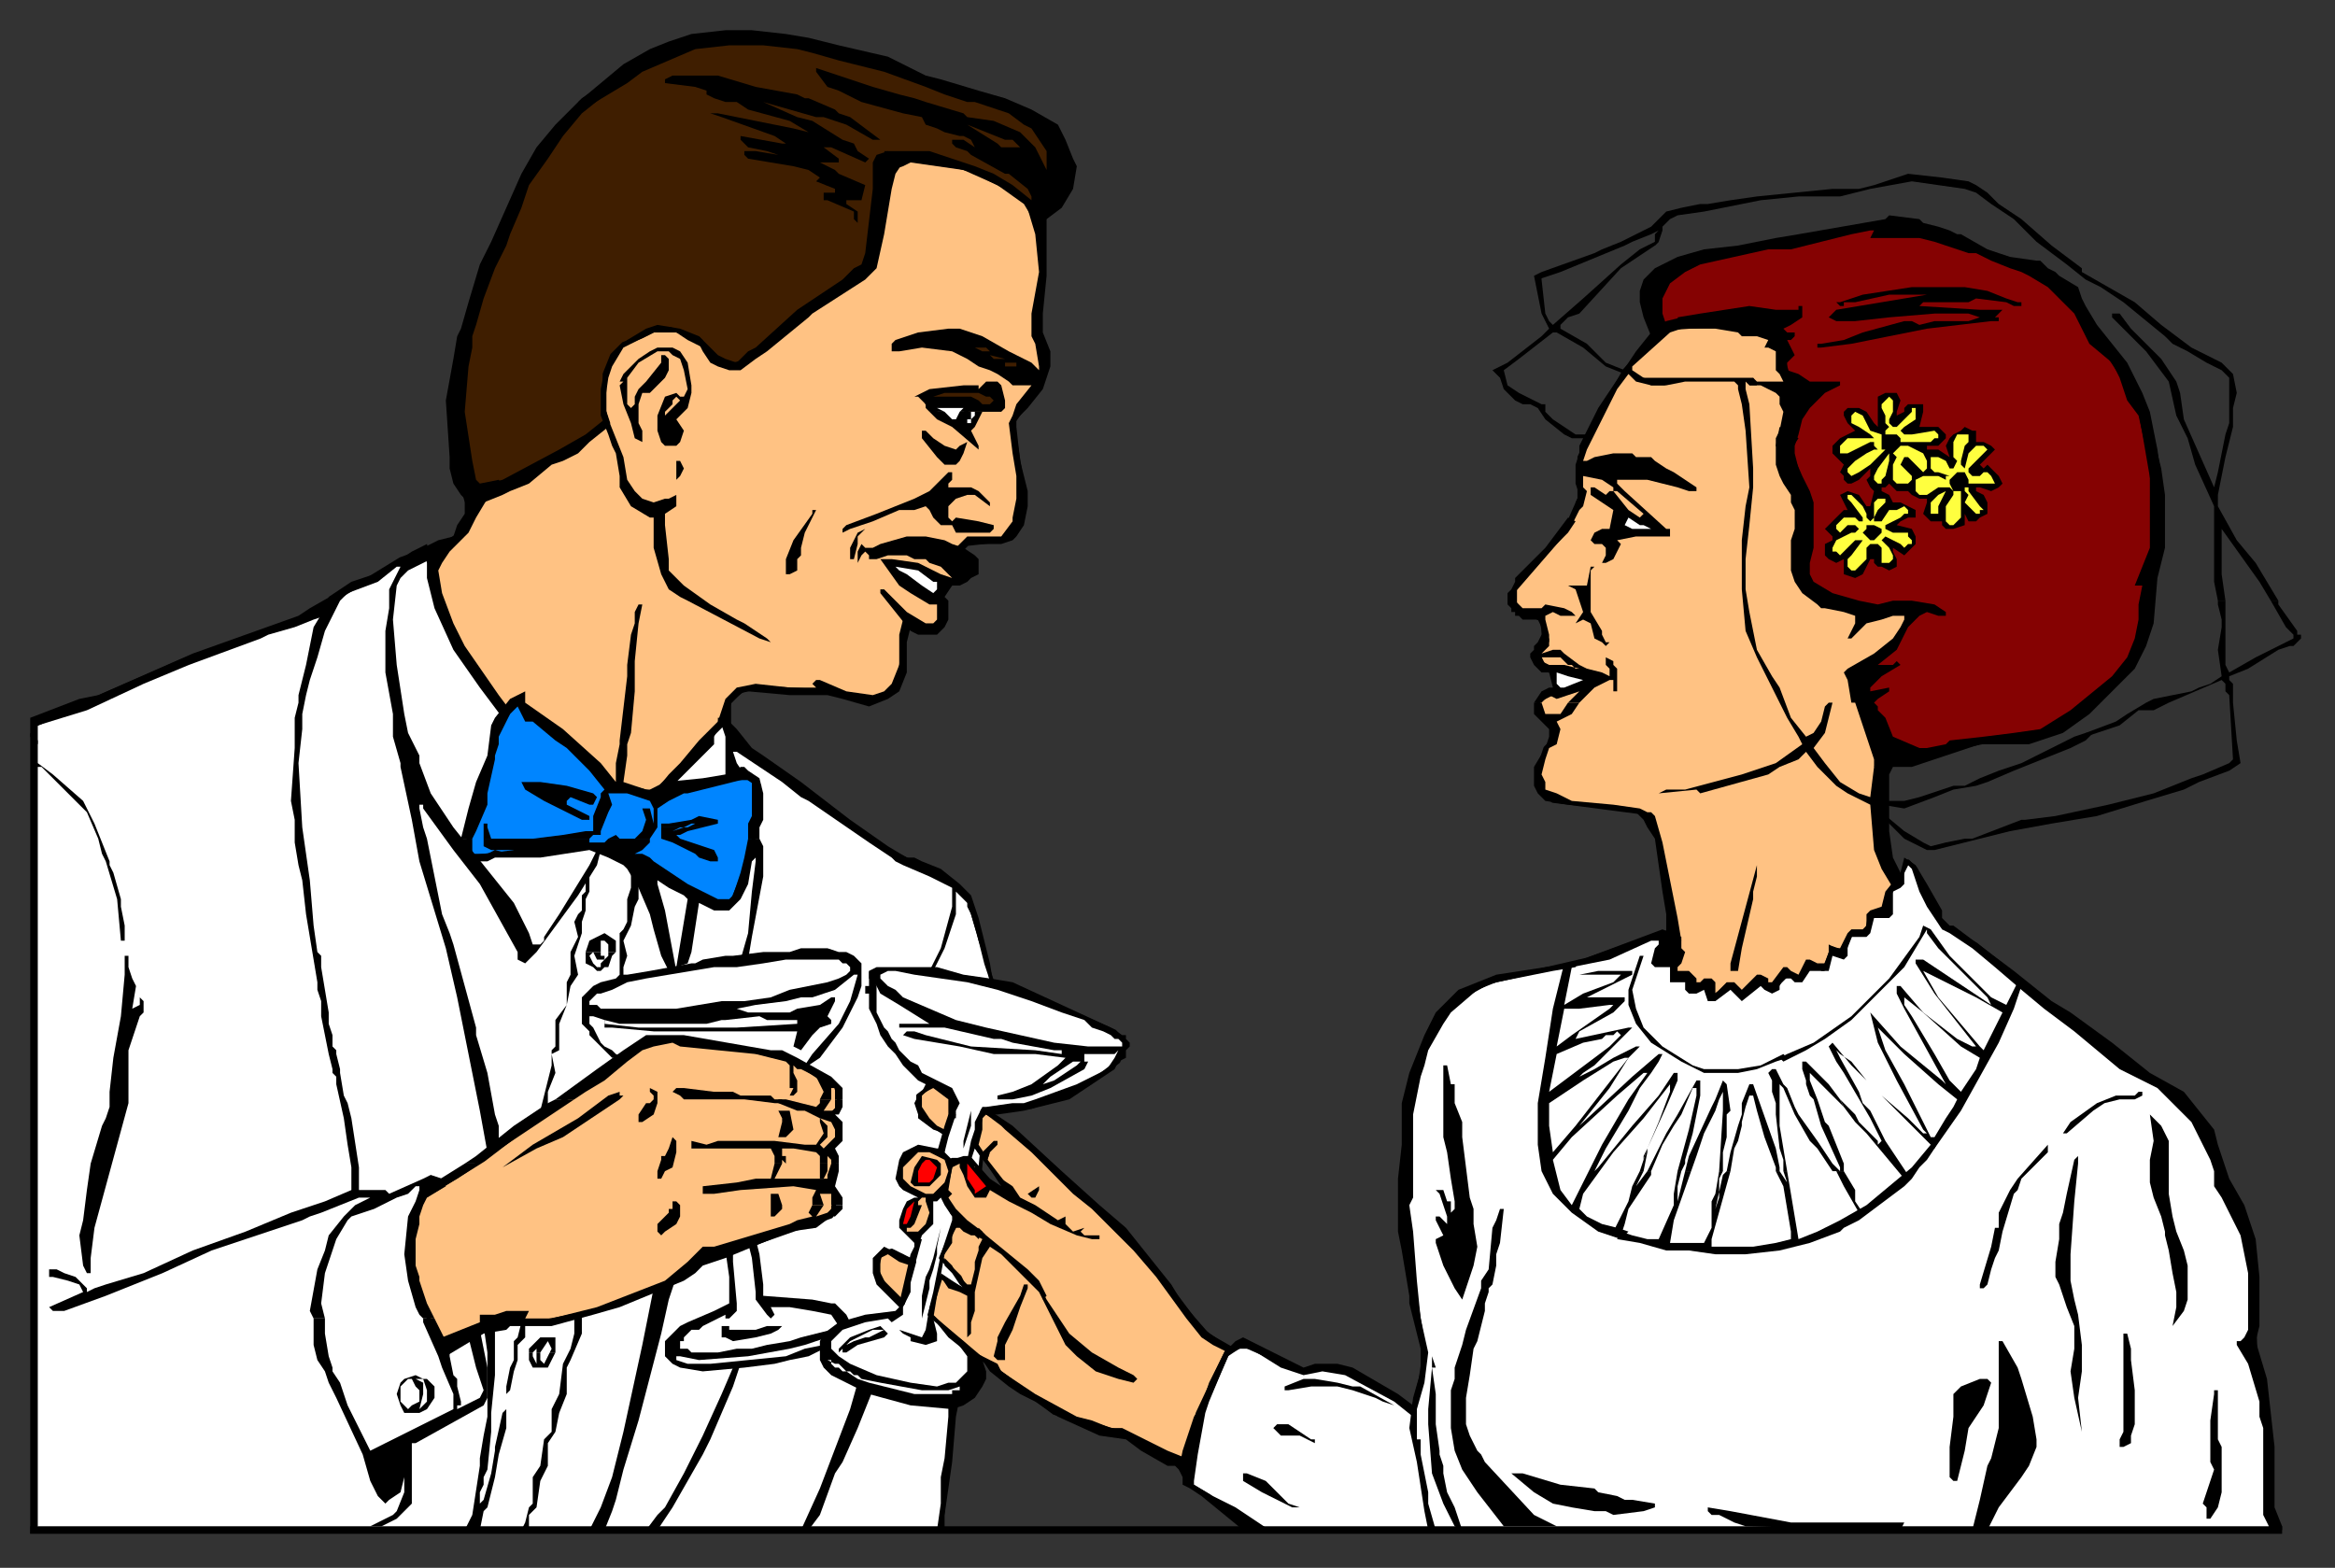 <?xml version="1.0" encoding="UTF-8" standalone="no"?>
<svg
   xmlns:dc="http://purl.org/dc/elements/1.1/"
   xmlns:cc="http://creativecommons.org/ns#"
   xmlns:rdf="http://www.w3.org/1999/02/22-rdf-syntax-ns#"
   xmlns:svg="http://www.w3.org/2000/svg"
   xmlns="http://www.w3.org/2000/svg"
   xmlns:sodipodi="http://sodipodi.sourceforge.net/DTD/sodipodi-0.dtd"
   xmlns:inkscape="http://www.inkscape.org/namespaces/inkscape"
   version="1.0"
   width="163.512mm"
   height="109.802mm"
   id="svg387"
   sodipodi:docname="WEDNG018.WMF">
  <rect width="100%" height="100%" fill="#333333" stroke="none"/>
  <sodipodi:namedview
     pagecolor="#ffffff"
     bordercolor="#666666"
     borderopacity="1"
     objecttolerance="10"
     gridtolerance="10"
     guidetolerance="10"
     inkscape:pageopacity="0"
     inkscape:pageshadow="2"
     inkscape:window-width="640"
     inkscape:window-height="480"
     id="namedview389" />
  <defs
     id="defs3">
    <pattern
       id="WMFhbasepattern"
       patternUnits="userSpaceOnUse"
       width="6"
       height="6"
       x="0"
       y="0" />
  </defs>
  <path
     style="fill:#ffffff;fill-rule:evenodd;fill-opacity:1;stroke:#000000;stroke-width:1px;stroke-linecap:round;stroke-linejoin:round;stroke-miterlimit:4;stroke-dasharray:none;stroke-opacity:1;"
     d="  M 329,356   L 325,358   L 317,376   L 315,393   L 320,396   L 331,405   L 601,405   L 600,378   L 597,359   L 596,330   L 589,313   L 579,292   L 558,278   L 523,250   L 514,245   L 507,230   L 505,228   L 503,232   L 495,238   L 440,247   L 420,254   L 394,260   L 385,265   L 377,276   L 373,291   L 371,321   L 377,358   L 376,365   L 374,373   L 357,363   L 350,362   L 345,363   L 329,356  z "
     id="path5" />
  <path
     style="fill:#ffffff;fill-rule:evenodd;fill-opacity:1;stroke:#000000;stroke-width:1px;stroke-linecap:round;stroke-linejoin:round;stroke-miterlimit:4;stroke-dasharray:none;stroke-opacity:1;"
     d="  M 106,148   L 117,144   L 193,186   L 193,192   L 196,197   L 206,204   L 233,224   L 251,233   L 256,237   L 259,247   L 261,255   L 263,261   L 279,266   L 295,273   L 298,276   L 296,281   L 288,287   L 273,293   L 261,294   L 255,353   L 258,364   L 253,369   L 249,405   L 202,405   L 9,405   L 9,192   L 48,175   L 80,164   L 106,148  z "
     id="path7" />
  <path
     style="fill:#ffc283;fill-rule:evenodd;fill-opacity:1;stroke:#000000;stroke-width:1px;stroke-linecap:round;stroke-linejoin:round;stroke-miterlimit:4;stroke-dasharray:none;stroke-opacity:1;"
     d="  M 252,290   L 247,287   L 243,290   L 243,292   L 244,296   L 250,300   L 253,292   L 252,290  z "
     id="path9" />
  <path
     style="fill:#ffc283;fill-rule:evenodd;fill-opacity:1;stroke:#000000;stroke-width:1px;stroke-linecap:round;stroke-linejoin:round;stroke-miterlimit:4;stroke-dasharray:none;stroke-opacity:1;"
     d="  M 233,332   L 232,336   L 235,342   L 239,345   L 242,334   L 236,331   L 233,332  z "
     id="path11" />
  <path
     style="fill:#ffc283;fill-rule:evenodd;fill-opacity:1;stroke:#000000;stroke-width:1px;stroke-linecap:round;stroke-linejoin:round;stroke-miterlimit:4;stroke-dasharray:none;stroke-opacity:1;"
     d="  M 313,388   L 296,379   L 279,374   L 259,359   L 246,348   L 249,338   L 256,342   L 254,338   L 249,333   L 252,326   L 254,322   L 252,321   L 250,316   L 252,307   L 257,307   L 263,314   L 267,315   L 260,306   L 258,303   L 260,294   L 264,296   L 279,309   L 295,324   L 309,340   L 318,352   L 325,357   L 317,374   L 313,388  z "
     id="path13" />
  <path
     style="fill:#850202;fill-rule:evenodd;fill-opacity:1;stroke:#000000;stroke-width:1px;stroke-linecap:round;stroke-linejoin:round;stroke-miterlimit:4;stroke-dasharray:none;stroke-opacity:1;"
     d="  M 454,200   L 489,204   L 527,196   L 544,193   L 560,180   L 568,168   L 571,135   L 566,106   L 554,88   L 542,73   L 518,64   L 499,59   L 449,68   L 437,74   L 454,200  z "
     id="path15" />
  <path
     style="fill:#ffc283;fill-rule:evenodd;fill-opacity:1;stroke:#000000;stroke-width:1px;stroke-linecap:round;stroke-linejoin:round;stroke-miterlimit:4;stroke-dasharray:none;stroke-opacity:1;"
     d="  M 418,121   L 418,132   L 414,141   L 401,156   L 401,161   L 408,164   L 409,170   L 407,173   L 409,177   L 411,178   L 412,183   L 408,185   L 407,186   L 408,189   L 411,192   L 411,196   L 409,198   L 407,204   L 408,209   L 411,212   L 434,215   L 437,217   L 439,223   L 443,246   L 443,259   L 447,259   L 449,262   L 452,260   L 453,264   L 458,261   L 461,263   L 466,259   L 469,262   L 473,258   L 476,259   L 479,256   L 483,256   L 485,251   L 488,252   L 490,247   L 494,247   L 495,242   L 499,241   L 500,237   L 502,233   L 497,218   L 499,199   L 491,180   L 502,170   L 507,161   L 494,163   L 481,157   L 476,150   L 477,141   L 476,131   L 473,114   L 473,108   L 474,105   L 474,102   L 469,85   L 440,87   L 430,98   L 425,107   L 418,121  z "
     id="path17" />
  <path
     style="fill:#ffc283;fill-rule:evenodd;fill-opacity:1;stroke:#000000;stroke-width:1px;stroke-linecap:round;stroke-linejoin:round;stroke-miterlimit:4;stroke-dasharray:none;stroke-opacity:1;"
     d="  M 112,317   L 128,307   L 145,294   L 160,284   L 169,277   L 174,275   L 181,275   L 209,280   L 218,286   L 221,287   L 222,290   L 222,293   L 220,295   L 222,298   L 222,301   L 220,304   L 221,309   L 219,314   L 221,316   L 221,318   L 220,322   L 183,335   L 179,339   L 158,347   L 143,350   L 130,350   L 116,356   L 108,334   L 109,324   L 112,317  z "
     id="path19" />
  <path
     style="fill:#0085ff;fill-rule:evenodd;fill-opacity:1;stroke:#000000;stroke-width:1px;stroke-linecap:round;stroke-linejoin:round;stroke-miterlimit:4;stroke-dasharray:none;stroke-opacity:1;"
     d="  M 132,226   L 124,227   L 124,217   L 128,209   L 131,194   L 137,185   L 146,193   L 159,204   L 164,209   L 174,211   L 194,206   L 198,206   L 201,208   L 199,226   L 194,238   L 192,240   L 164,226   L 159,224   L 148,224   L 132,226  z "
     id="path21" />
  <path
     style="fill:#3f1e00;fill-rule:evenodd;fill-opacity:1;stroke:#000000;stroke-width:1px;stroke-linecap:round;stroke-linejoin:round;stroke-miterlimit:4;stroke-dasharray:none;stroke-opacity:1;"
     d="  M 124,130   L 120,107   L 123,88   L 130,67   L 139,49   L 147,36   L 158,24   L 174,15   L 193,10   L 209,11   L 236,18   L 250,23   L 269,29   L 280,37   L 280,49   L 163,133   L 124,130  z "
     id="path23" />
  <path
     style="fill:#ffc283;fill-rule:evenodd;fill-opacity:1;stroke:#000000;stroke-width:1px;stroke-linecap:round;stroke-linejoin:round;stroke-miterlimit:4;stroke-dasharray:none;stroke-opacity:1;"
     d="  M 115,146   L 115,155   L 120,168   L 133,188   L 137,185   L 140,188   L 156,202   L 161,207   L 173,210   L 192,191   L 193,186   L 196,183   L 200,182   L 219,183   L 229,185   L 235,184   L 238,180   L 240,164   L 247,167   L 250,163   L 249,158   L 250,155   L 254,154   L 255,150   L 254,146   L 256,144   L 265,143   L 269,140   L 271,131   L 268,112   L 275,102   L 277,97   L 274,88   L 276,75   L 275,56   L 269,51   L 257,45   L 241,41   L 235,43   L 230,71   L 217,80   L 196,96   L 192,97   L 190,95   L 186,91   L 181,88   L 177,87   L 174,87   L 170,89   L 165,91   L 162,94   L 160,99   L 160,103   L 160,109   L 161,112   L 143,124   L 128,130   L 122,141   L 115,146  z "
     id="path25" />
  <path
     style="fill:#ffffff;fill-rule:evenodd;fill-opacity:1;stroke:#000000;stroke-width:1px;stroke-linecap:round;stroke-linejoin:round;stroke-miterlimit:4;stroke-dasharray:none;stroke-opacity:1;"
     d="  M 245,106   L 257,107   L 253,113   L 246,108   L 245,106  z "
     id="path27" />
  <path
     style="fill:#000000;fill-rule:evenodd;fill-opacity:1;stroke:none;"
     d="  M 192,8   L 199,8   L 208,9   L 214,10   L 222,12   L 235,15   L 241,18   L 245,20   L 249,21   L 259,24   L 266,26   L 273,29   L 280,33   L 282,37   L 284,42   L 285,44   L 284,50   L 281,55   L 277,58   L 274,59   L 271,54   L 264,49   L 255,45   L 241,43   L 239,44   L 236,45   L 234,40   L 236,40   L 241,40   L 246,40   L 258,44   L 263,46   L 268,49   L 273,53   L 273,52   L 272,50   L 272,50   L 267,46   L 266,46   L 257,41   L 256,40   L 253,39   L 252,38   L 252,37   L 255,37   L 258,39   L 257,37   L 255,36   L 254,36   L 250,35   L 248,34   L 245,33   L 244,31   L 239,30   L 228,27   L 222,24   L 219,23   L 216,19   L 216,18   L 216,18   L 219,19   L 228,22   L 231,23   L 238,25   L 242,26   L 245,27   L 255,30   L 256,31   L 263,32   L 270,35   L 274,39   L 275,41   L 277,45   L 277,45   L 277,45   L 277,43   L 277,40   L 273,34   L 271,33   L 267,30   L 258,27   L 256,27   L 250,25   L 245,23   L 234,19   L 222,16   L 215,14   L 211,13   L 202,12   L 193,12   L 184,13   L 177,16   L 170,19   L 166,22   L 161,25   L 156,28   L 153,27   L 165,17   L 172,13   L 177,11   L 183,9   L 192,8  z "
     id="path29" />
  <path
     style="fill:#000000;fill-rule:evenodd;fill-opacity:1;stroke:none;"
     d="  M 200,23   L 211,25   L 213,26   L 214,26   L 221,29   L 222,30   L 225,31   L 233,37   L 231,37   L 224,33   L 218,31   L 216,31   L 202,27   L 211,31   L 215,32   L 223,37   L 226,38   L 227,40   L 230,42   L 230,42   L 229,43   L 220,39   L 218,39   L 218,39   L 218,39   L 222,42   L 222,43   L 220,43   L 219,43   L 217,43   L 221,45   L 222,46   L 229,49   L 228,53   L 225,53   L 224,53   L 224,53   L 224,54   L 227,56   L 227,59   L 226,58   L 226,58   L 226,58   L 226,56   L 219,53   L 218,53   L 218,51   L 219,51   L 221,51   L 221,51   L 221,50   L 216,48   L 217,47   L 214,45   L 210,44   L 198,42   L 197,41   L 197,40   L 200,40   L 206,41   L 203,40   L 198,39   L 196,37   L 196,36   L 207,38   L 208,38   L 205,36   L 191,31   L 188,30   L 188,30   L 190,30   L 210,34   L 214,35   L 209,32   L 198,29   L 195,27   L 192,27   L 189,26   L 187,25   L 187,24   L 184,23   L 176,22   L 176,22   L 176,21   L 178,20   L 179,20   L 181,20   L 190,20   L 200,23  z "
     id="path31" />
  <path
     style="fill:#000000;fill-rule:evenodd;fill-opacity:1;stroke:none;"
     d="  M 154,30   L 149,36   L 145,42   L 140,49   L 138,55   L 135,62   L 134,65   L 132,69   L 131,71   L 128,79   L 126,86   L 125,89   L 125,92   L 124,97   L 123,109   L 125,122   L 126,127   L 127,128   L 132,127   L 134,130   L 124,133   L 122,131   L 120,128   L 119,124   L 119,121   L 118,106   L 120,95   L 121,89   L 122,87   L 124,80   L 127,70   L 130,64   L 138,46   L 142,39   L 147,33   L 149,31   L 154,26   L 157,24   L 159,26   L 154,30  z "
     id="path33" />
  <path
     style="fill:#3f1e00;fill-rule:evenodd;fill-opacity:1;stroke:none;"
     d="  M 268,37   L 270,39   L 268,39   L 267,39   L 265,39   L 264,38   L 256,33   L 266,37   L 268,37  z "
     id="path35" />
  <path
     style="fill:#000000;fill-rule:evenodd;fill-opacity:1;stroke:none;"
     d="  M 237,46   L 236,50   L 234,62   L 232,71   L 229,74   L 215,83   L 214,84   L 203,93   L 200,95   L 196,98   L 193,98   L 190,97   L 188,96   L 186,93   L 185,91   L 185,89   L 187,91   L 190,94   L 192,95   L 195,96   L 198,93   L 200,92   L 211,82   L 223,74   L 226,71   L 228,70   L 229,67   L 231,50   L 231,43   L 232,41   L 235,40   L 239,43   L 237,46  z "
     id="path37" />
  <path
     style="fill:#000000;fill-rule:evenodd;fill-opacity:1;stroke:none;"
     d="  M 509,59   L 513,60   L 516,61   L 518,62   L 519,62   L 526,66   L 532,68   L 539,69   L 540,69   L 542,71   L 544,72   L 545,73   L 550,76   L 551,79   L 552,81   L 555,86   L 563,96   L 567,104   L 569,109   L 571,119   L 572,126   L 569,125   L 568,119   L 566,110   L 563,106   L 561,100   L 559,96   L 553,91   L 550,85   L 549,83   L 542,76   L 537,73   L 535,72   L 532,71   L 527,69   L 523,67   L 521,67   L 512,64   L 508,63   L 506,63   L 497,63   L 495,63   L 496,61   L 495,61   L 490,62   L 478,65   L 474,66   L 468,66   L 450,70   L 446,72   L 442,75   L 440,79   L 440,83   L 441,86   L 437,89   L 435,84   L 434,80   L 434,77   L 435,74   L 438,71   L 444,68   L 451,66   L 460,65   L 470,63   L 476,62   L 499,58   L 500,57   L 508,58   L 509,59  z "
     id="path39" />
  <path
     style="fill:#000000;fill-rule:evenodd;fill-opacity:1;stroke:none;"
     d="  M 277,63   L 277,73   L 276,83   L 276,88   L 278,93   L 278,97   L 276,103   L 272,108   L 269,111   L 269,113   L 270,122   L 272,130   L 272,134   L 271,139   L 269,142   L 268,143   L 265,144   L 261,144   L 256,144   L 255,146   L 253,145   L 254,144   L 256,142   L 264,142   L 265,142   L 268,138   L 268,137   L 269,132   L 269,126   L 268,120   L 267,112   L 268,110   L 269,107   L 269,107   L 273,102   L 273,102   L 272,102   L 270,102   L 268,102   L 267,101   L 264,99   L 262,98   L 259,97   L 256,95   L 252,93   L 244,92   L 238,93   L 236,93   L 236,91   L 237,90   L 243,88   L 251,87   L 254,87   L 260,89   L 267,93   L 269,94   L 273,96   L 274,97   L 275,98   L 275,97   L 274,91   L 273,89   L 273,83   L 275,72   L 274,62   L 271,52   L 277,56   L 277,63  z "
     id="path41" />
  <path
     style="fill:#000000;fill-rule:evenodd;fill-opacity:1;stroke:none;"
     d="  M 439,64   L 438,65   L 429,71   L 418,83   L 415,84   L 413,86   L 413,87   L 413,87   L 420,91   L 425,96   L 430,98   L 430,99   L 425,97   L 419,92   L 412,88   L 411,88   L 411,88   L 402,95   L 398,98   L 399,102   L 402,104   L 408,107   L 409,107   L 409,109   L 411,111   L 417,115   L 421,115   L 420,116   L 416,116   L 414,115   L 409,111   L 407,108   L 405,107   L 403,107   L 401,106   L 398,103   L 397,100   L 396,99   L 395,98   L 395,98   L 399,96   L 408,89   L 410,87   L 410,87   L 408,83   L 406,73   L 408,72   L 408,74   L 409,83   L 410,85   L 411,86   L 419,79   L 429,70   L 434,66   L 438,64   L 439,64  z "
     id="path43" />
  <path
     style="fill:#000000;fill-rule:evenodd;fill-opacity:1;stroke:none;"
     d="  M 526,77   L 531,79   L 534,80   L 535,80   L 535,81   L 533,81   L 531,80   L 523,79   L 521,80   L 510,80   L 509,80   L 508,81   L 524,82   L 530,82   L 529,83   L 528,84   L 529,84   L 529,85   L 527,85   L 510,87   L 500,89   L 490,91   L 482,92   L 481,92   L 481,91   L 482,91   L 488,90   L 493,88   L 504,85   L 505,85   L 506,85   L 508,86   L 512,85   L 517,85   L 520,85   L 521,85   L 524,84   L 521,83   L 519,83   L 512,83   L 500,84   L 491,85   L 488,85   L 486,85   L 484,84   L 484,84   L 486,82   L 510,78   L 510,78   L 500,78   L 491,80   L 490,80   L 488,80   L 488,81   L 487,81   L 486,80   L 487,80   L 493,78   L 506,76   L 508,76   L 520,76   L 526,77  z "
     id="path45" />
  <path
     style="fill:#000000;fill-rule:evenodd;fill-opacity:1;stroke:none;"
     d="  M 465,102   L 463,102   L 462,101   L 462,103   L 463,107   L 464,124   L 464,129   L 463,139   L 462,148   L 462,156   L 463,162   L 465,172   L 469,179   L 471,182   L 474,190   L 478,195   L 478,195   L 480,194   L 482,191   L 483,187   L 484,186   L 485,186   L 483,194   L 480,198   L 483,202   L 487,207   L 492,210   L 495,211   L 495,211   L 496,203   L 497,201   L 499,200   L 505,198   L 510,198   L 515,197   L 516,196   L 525,195   L 533,194   L 540,193   L 548,188   L 559,179   L 563,174   L 565,169   L 566,164   L 566,160   L 567,155   L 566,155   L 565,155   L 567,150   L 569,145   L 569,142   L 569,137   L 569,133   L 569,125   L 568,118   L 571,120   L 572,124   L 573,131   L 573,138   L 573,140   L 573,145   L 571,153   L 570,165   L 568,171   L 565,177   L 557,185   L 553,189   L 546,194   L 537,197   L 524,197   L 518,199   L 506,203   L 502,203   L 501,203   L 500,205   L 500,212   L 500,220   L 501,227   L 503,231   L 501,235   L 498,230   L 496,225   L 495,213   L 489,210   L 486,208   L 483,205   L 481,203   L 478,199   L 476,201   L 471,203   L 468,205   L 450,210   L 449,209   L 439,210   L 439,210   L 439,210   L 439,210   L 441,209   L 446,209   L 461,205   L 470,202   L 477,197   L 476,195   L 473,190   L 468,180   L 465,174   L 462,167   L 461,156   L 461,149   L 461,143   L 462,134   L 463,129   L 462,114   L 461,107   L 460,103   L 460,102   L 459,101   L 455,101   L 446,101   L 441,102   L 437,102   L 434,100   L 437,100   L 441,100   L 444,100   L 460,100   L 464,100   L 465,102  z "
     id="path47" />
  <path
     style="fill:#000000;fill-rule:evenodd;fill-opacity:1;stroke:none;"
     d="  M 464,100   L 465,101   L 471,101   L 472,101   L 472,101   L 471,99   L 470,98   L 470,97   L 470,94   L 470,94   L 470,93   L 470,93   L 468,92   L 467,92   L 468,90   L 465,89   L 461,89   L 460,88   L 460,88   L 454,87   L 451,87   L 446,87   L 445,87   L 444,84   L 450,83   L 463,81   L 470,82   L 472,82   L 476,82   L 476,81   L 477,81   L 477,84   L 474,86   L 472,87   L 472,87   L 473,88   L 475,88   L 475,89   L 474,90   L 473,90   L 473,90   L 475,94   L 475,94   L 474,95   L 473,96   L 473,97   L 473,98   L 476,99   L 479,101   L 483,101   L 486,101   L 487,101   L 487,102   L 485,103   L 483,104   L 481,106   L 479,108   L 477,111   L 476,115   L 475,118   L 475,120   L 476,124   L 472,121   L 470,118   L 470,116   L 471,114   L 472,109   L 471,107   L 471,105   L 470,104   L 468,103   L 466,102   L 463,102   L 464,100  z "
     id="path49" />
  <path
     style="fill:#000000;fill-rule:evenodd;fill-opacity:1;stroke:none;"
     d="  M 441,102   L 437,102   L 433,101   L 431,99   L 428,103   L 427,105   L 426,107   L 420,119   L 419,122   L 419,122   L 420,122   L 422,121   L 427,120   L 432,120   L 433,121   L 435,121   L 437,121   L 438,122   L 441,124   L 443,125   L 446,127   L 449,129   L 449,130   L 449,130   L 448,130   L 447,130   L 444,129   L 440,128   L 436,127   L 433,127   L 428,127   L 428,127   L 428,128   L 430,130   L 441,140   L 442,140   L 442,142   L 438,142   L 433,142   L 428,143   L 428,143   L 429,144   L 428,146   L 427,148   L 425,149   L 424,149   L 425,147   L 425,145   L 424,144   L 423,144   L 422,144   L 422,144   L 421,143   L 422,141   L 424,140   L 426,140   L 427,135   L 421,131   L 421,130   L 421,129   L 422,129   L 425,131   L 426,130   L 427,130   L 431,135   L 434,137   L 435,136   L 428,130   L 427,130   L 427,129   L 424,127   L 419,126   L 419,129   L 420,130   L 419,134   L 418,135   L 416,139   L 415,138   L 417,135   L 417,133   L 418,131   L 417,128   L 417,125   L 417,123   L 418,120   L 418,118   L 419,116   L 423,108   L 429,99   L 431,96   L 433,93   L 437,88   L 439,86   L 441,85   L 445,84   L 445,87   L 442,88   L 432,97   L 432,98   L 435,100   L 441,102  z "
     id="path51" />
  <path
     style="fill:#000000;fill-rule:evenodd;fill-opacity:1;stroke:none;"
     d="  M 185,89   L 186,90   L 186,92   L 182,90   L 179,88   L 173,88   L 167,91   L 165,92   L 162,97   L 161,100   L 160,107   L 161,111   L 165,121   L 166,127   L 168,130   L 169,131   L 170,132   L 173,133   L 176,132   L 177,132   L 179,131   L 179,132   L 179,134   L 176,136   L 176,139   L 177,148   L 177,151   L 181,155   L 188,160   L 195,164   L 197,165   L 203,169   L 204,170   L 201,169   L 182,159   L 180,158   L 177,156   L 175,152   L 173,145   L 173,142   L 173,137   L 172,137   L 167,134   L 164,129   L 164,126   L 163,120   L 162,118   L 161,115   L 159,110   L 159,103   L 160,98   L 163,93   L 166,90   L 171,87   L 174,86   L 180,87   L 185,89  z "
     id="path53" />
  <path
     style="fill:#3f1e00;fill-rule:evenodd;fill-opacity:1;stroke:none;"
     d="  M 262,93   L 264,93   L 262,93   L 260,93   L 260,93   L 258,92   L 261,92   L 262,93  z "
     id="path55" />
  <path
     style="fill:#000000;fill-rule:evenodd;fill-opacity:1;stroke:none;"
     d="  M 180,93   L 182,96   L 183,102   L 183,104   L 182,108   L 180,110   L 179,111   L 181,114   L 180,117   L 179,118   L 176,118   L 175,117   L 174,114   L 174,110   L 176,105   L 179,104   L 180,105   L 180,105   L 181,105   L 181,105   L 182,103   L 181,98   L 180,95   L 178,94   L 177,93   L 174,93   L 169,96   L 166,100   L 166,101   L 166,101   L 166,105   L 166,107   L 166,107   L 167,108   L 168,107   L 168,105   L 169,103   L 171,101   L 175,96   L 175,94   L 175,94   L 176,94   L 177,95   L 177,98   L 176,100   L 172,104   L 171,104   L 170,104   L 169,107   L 169,112   L 170,114   L 170,117   L 168,116   L 168,116   L 167,112   L 165,107   L 164,102   L 165,101   L 164,101   L 165,99   L 169,95   L 172,93   L 174,92   L 178,92   L 180,93  z "
     id="path57" />
  <path
     style="fill:#3f1e00;fill-rule:evenodd;fill-opacity:1;stroke:none;"
     d="  M 266,95   L 263,95   L 262,94   L 266,95   L 266,95  z "
     id="path59" />
  <path
     style="fill:#3f1e00;fill-rule:evenodd;fill-opacity:1;stroke:none;"
     d="  M 269,96   L 269,97   L 266,97   L 266,96   L 268,96   L 269,96  z "
     id="path61" />
  <path
     style="fill:#3f1e00;fill-rule:evenodd;fill-opacity:1;stroke:none;"
     d="  M 271,98   L 271,98   L 272,98   L 270,98   L 268,98   L 270,98   L 271,98  z "
     id="path63" />
  <path
     style="fill:#000000;fill-rule:evenodd;fill-opacity:1;stroke:none;"
     d="  M 260,109   L 254,109   L 255,108   L 253,108   L 247,108   L 246,108   L 248,108   L 250,109   L 246,109   L 245,108   L 245,107   L 244,106   L 243,105   L 242,105   L 246,103   L 255,102   L 259,102   L 259,103   L 260,102   L 261,101   L 262,101   L 264,101   L 264,101   L 265,102   L 266,106   L 266,108   L 265,109   L 265,109   L 263,109   L 260,109   L 260,109  z "
     id="path65" />
  <path
     style="fill:#000000;fill-rule:evenodd;fill-opacity:1;stroke:none;"
     d="  M 246,109   L 250,109   L 252,111   L 253,111   L 254,109   L 260,109   L 259,111   L 258,113   L 257,114   L 259,118   L 259,119   L 252,113   L 248,111   L 246,109  z "
     id="path67" />
  <path
     style="fill:#000000;fill-rule:evenodd;fill-opacity:1;stroke:none;"
     d="  M 503,106   L 502,109   L 502,110   L 502,110   L 504,109   L 504,108   L 505,107   L 507,107   L 509,107   L 509,109   L 508,113   L 508,113   L 513,113   L 514,114   L 515,115   L 515,116   L 513,118   L 511,118   L 510,118   L 510,119   L 511,119   L 512,119   L 513,119   L 516,121   L 515,118   L 516,116   L 517,115   L 519,114   L 520,113   L 522,114   L 523,114   L 523,116   L 523,117   L 525,117   L 527,118   L 528,119   L 527,120   L 525,122   L 524,123   L 525,124   L 526,123   L 529,126   L 530,128   L 529,129   L 527,130   L 524,129   L 523,129   L 523,130   L 525,131   L 526,133   L 526,136   L 524,137   L 523,138   L 521,138   L 520,136   L 520,137   L 520,139   L 517,140   L 515,140   L 514,139   L 514,138   L 513,138   L 511,138   L 509,136   L 510,133   L 510,132   L 510,132   L 509,132   L 508,132   L 506,131   L 505,130   L 504,130   L 502,130   L 501,129   L 500,128   L 499,129   L 498,129   L 498,130   L 500,131   L 501,133   L 503,133   L 505,134   L 507,135   L 507,136   L 507,137   L 505,137   L 503,138   L 502,139   L 502,139   L 506,140   L 507,142   L 507,144   L 506,145   L 504,147   L 501,145   L 501,145   L 501,146   L 502,148   L 502,150   L 500,151   L 498,150   L 497,150   L 496,149   L 496,148   L 495,148   L 493,152   L 491,153   L 488,152   L 488,150   L 488,148   L 486,149   L 484,148   L 483,147   L 483,144   L 485,143   L 485,142   L 484,141   L 483,140   L 488,135   L 489,135   L 489,135   L 489,135   L 487,131   L 487,131   L 489,130   L 492,131   L 494,134   L 495,134   L 496,130   L 495,129   L 495,129   L 494,127   L 495,126   L 495,124   L 495,124   L 493,126   L 492,127   L 490,128   L 489,128   L 488,127   L 488,126   L 487,125   L 488,123   L 488,123   L 486,121   L 485,120   L 485,118   L 487,116   L 489,115   L 491,114   L 491,114   L 490,113   L 489,112   L 488,110   L 488,109   L 489,108   L 492,108   L 494,109   L 496,112   L 497,113   L 497,112   L 497,109   L 497,107   L 497,105   L 499,104   L 500,104   L 502,104   L 503,106  z "
     id="path69" />
  <path
     style="fill:#3f1e00;fill-rule:evenodd;fill-opacity:1;stroke:none;"
     d="  M 261,105   L 262,105   L 263,106   L 262,107   L 262,107   L 260,107   L 259,106   L 257,105   L 247,105   L 250,104   L 253,104   L 259,104   L 261,105  z "
     id="path71" />
  <path
     style="fill:#ffc283;fill-rule:evenodd;fill-opacity:1;stroke:none;"
     d="  M 180,106   L 176,110   L 176,110   L 176,111   L 176,109   L 178,107   L 178,106   L 179,105   L 179,105   L 180,106  z "
     id="path73" />
  <path
     style="fill:#ffff3f;fill-rule:evenodd;fill-opacity:1;stroke:none;"
     d="  M 501,109   L 500,111   L 500,112   L 501,113   L 502,113   L 504,111   L 506,109   L 506,108   L 507,108   L 507,109   L 507,110   L 507,111   L 504,113   L 503,114   L 503,114   L 504,115   L 506,115   L 512,114   L 513,115   L 513,116   L 512,116   L 511,117   L 509,117   L 504,117   L 503,117   L 503,116   L 502,115   L 501,115   L 500,115   L 499,115   L 499,114   L 500,113   L 499,112   L 499,110   L 498,108   L 498,107   L 499,106   L 500,105   L 501,106   L 501,107   L 501,109  z "
     id="path75" />
  <path
     style="fill:#ffff3f;fill-rule:evenodd;fill-opacity:1;stroke:none;"
     d="  M 494,112   L 495,114   L 498,115   L 498,116   L 498,117   L 498,118   L 498,119   L 499,119   L 497,121   L 495,123   L 492,125   L 490,126   L 490,126   L 489,125   L 489,124   L 491,122   L 494,120   L 496,119   L 497,119   L 496,118   L 496,117   L 495,117   L 491,119   L 489,120   L 487,120   L 487,119   L 487,118   L 489,116   L 492,116   L 495,116   L 495,116   L 496,116   L 495,115   L 492,113   L 490,112   L 490,111   L 490,110   L 491,109   L 493,110   L 494,112  z "
     id="path77" />
  <path
     style="fill:#000000;fill-rule:evenodd;fill-opacity:1;stroke:none;"
     d="  M 247,116   L 250,118   L 253,119   L 254,118   L 256,117   L 256,117   L 255,120   L 254,122   L 253,123   L 250,123   L 248,121   L 244,116   L 244,115   L 244,114   L 244,114   L 245,114   L 247,116  z "
     id="path79" />
  <path
     style="fill:#000000;fill-rule:evenodd;fill-opacity:1;stroke:none;"
     d="  M 156,117   L 153,120   L 149,122   L 146,123   L 140,128   L 135,130   L 133,131   L 128,133   L 124,133   L 129,128   L 133,127   L 148,119   L 155,115   L 160,111   L 161,113   L 156,117  z "
     id="path81" />
  <path
     style="fill:#ffff3f;fill-rule:evenodd;fill-opacity:1;stroke:none;"
     d="  M 521,115   L 521,116   L 521,117   L 520,118   L 519,122   L 519,123   L 520,124   L 520,124   L 521,120   L 522,119   L 523,118   L 525,118   L 526,119   L 525,120   L 524,121   L 522,123   L 521,124   L 521,125   L 522,126   L 524,126   L 525,125   L 526,125   L 527,126   L 528,128   L 526,128   L 522,128   L 521,128   L 521,129   L 521,130   L 524,134   L 525,135   L 524,135   L 524,136   L 523,136   L 522,135   L 521,134   L 520,133   L 521,131   L 520,130   L 520,129   L 521,129   L 521,127   L 520,125   L 519,125   L 518,125   L 517,126   L 516,127   L 516,128   L 517,130   L 519,130   L 519,134   L 519,135   L 519,137   L 518,138   L 517,139   L 516,139   L 515,138   L 515,136   L 515,134   L 517,131   L 517,130   L 516,129   L 514,129   L 513,129   L 510,131   L 508,131   L 507,130   L 507,129   L 507,127   L 509,126   L 513,126   L 515,127   L 515,126   L 516,126   L 513,125   L 512,125   L 511,124   L 511,122   L 511,121   L 513,121   L 515,122   L 516,124   L 517,124   L 518,122   L 517,121   L 517,118   L 517,117   L 518,115   L 519,115   L 521,115   L 521,115  z "
     id="path83" />
  <path
     style="fill:#ffff3f;fill-rule:evenodd;fill-opacity:1;stroke:none;"
     d="  M 509,120   L 510,122   L 510,124   L 509,125   L 508,124   L 507,123   L 505,121   L 505,121   L 504,121   L 504,121   L 503,123   L 504,124   L 506,126   L 506,127   L 505,128   L 504,128   L 502,128   L 501,127   L 501,126   L 501,123   L 502,121   L 502,121   L 501,120   L 502,119   L 502,119   L 503,118   L 505,118   L 507,119   L 509,120  z "
     id="path85" />
  <path
     style="fill:#ffff3f;fill-rule:evenodd;fill-opacity:1;stroke:none;"
     d="  M 498,127   L 498,128   L 497,128   L 496,127   L 496,126   L 497,124   L 500,120   L 500,120   L 500,122   L 499,126   L 498,127  z "
     id="path87" />
  <path
     style="fill:#000000;fill-rule:evenodd;fill-opacity:1;stroke:none;"
     d="  M 181,124   L 180,126   L 179,127   L 179,126   L 179,124   L 179,122   L 180,122   L 181,124  z "
     id="path89" />
  <path
     style="fill:#000000;fill-rule:evenodd;fill-opacity:1;stroke:none;"
     d="  M 478,128   L 479,130   L 480,133   L 480,137   L 480,140   L 480,145   L 479,149   L 479,151   L 479,152   L 480,154   L 485,157   L 492,159   L 497,160   L 501,159   L 506,159   L 512,160   L 515,162   L 515,163   L 513,163   L 510,162   L 508,163   L 505,166   L 502,172   L 497,176   L 499,176   L 501,176   L 502,175   L 502,175   L 503,176   L 503,176   L 498,179   L 496,181   L 495,182   L 495,183   L 500,182   L 500,182   L 500,183   L 497,185   L 497,185   L 496,186   L 497,187   L 497,188   L 498,189   L 499,190   L 501,195   L 501,195   L 508,198   L 511,198   L 502,201   L 496,203   L 496,201   L 491,186   L 490,186   L 489,180   L 488,178   L 489,177   L 496,173   L 501,169   L 503,166   L 504,164   L 504,163   L 503,163   L 501,163   L 498,164   L 494,165   L 490,169   L 490,169   L 489,169   L 489,169   L 491,165   L 491,163   L 488,162   L 483,161   L 482,161   L 481,160   L 477,157   L 475,154   L 474,151   L 474,148   L 474,143   L 475,140   L 475,137   L 475,135   L 474,133   L 474,131   L 472,128   L 471,126   L 470,123   L 470,120   L 470,118   L 471,113   L 476,116   L 474,119   L 477,126   L 478,128  z "
     id="path91" />
  <path
     style="fill:#000000;fill-rule:evenodd;fill-opacity:1;stroke:none;"
     d="  M 252,125   L 252,127   L 251,128   L 251,129   L 252,129   L 253,129   L 255,129   L 257,129   L 259,130   L 262,133   L 262,134   L 258,131   L 256,131   L 253,132   L 251,134   L 251,136   L 251,137   L 252,138   L 253,137   L 259,138   L 263,139   L 263,140   L 262,141   L 256,141   L 253,141   L 252,139   L 251,139   L 249,139   L 247,137   L 246,135   L 245,134   L 242,135   L 238,135   L 231,138   L 225,140   L 223,141   L 223,141   L 223,140   L 224,139   L 232,136   L 237,134   L 242,132   L 246,130   L 251,125   L 252,125  z "
     id="path93" />
  <path
     style="fill:#ffff3f;fill-rule:evenodd;fill-opacity:1;stroke:none;"
     d="  M 512,136   L 511,136   L 511,135   L 511,135   L 511,133   L 513,131   L 515,130   L 515,130   L 513,134   L 513,136   L 512,136  z "
     id="path95" />
  <path
     style="fill:#ffff3f;fill-rule:evenodd;fill-opacity:1;stroke:none;"
     d="  M 497,135   L 496,137   L 496,138   L 497,138   L 498,138   L 500,135   L 502,135   L 504,134   L 505,135   L 505,135   L 505,136   L 504,136   L 503,137   L 501,138   L 499,139   L 499,140   L 501,141   L 503,141   L 505,141   L 505,142   L 506,143   L 506,144   L 505,144   L 504,145   L 503,144   L 501,143   L 499,142   L 499,142   L 498,143   L 499,144   L 500,145   L 501,147   L 501,148   L 500,149   L 498,149   L 498,148   L 498,146   L 498,145   L 497,144   L 496,144   L 495,144   L 494,145   L 494,148   L 493,149   L 492,150   L 491,151   L 490,151   L 489,150   L 489,148   L 490,147   L 493,143   L 493,143   L 493,143   L 491,143   L 490,144   L 488,146   L 487,147   L 486,146   L 485,146   L 485,145   L 486,143   L 488,142   L 490,141   L 491,141   L 492,140   L 492,140   L 491,139   L 490,139   L 489,139   L 488,140   L 487,141   L 486,140   L 486,140   L 486,139   L 488,137   L 489,137   L 491,137   L 492,138   L 492,138   L 493,138   L 493,138   L 493,137   L 490,133   L 489,132   L 489,131   L 489,131   L 490,131   L 491,132   L 493,134   L 494,136   L 494,137   L 495,138   L 496,137   L 496,136   L 496,134   L 496,133   L 497,132   L 498,132   L 499,132   L 499,132   L 499,132   L 499,133   L 497,135  z "
     id="path97" />
  <path
     style="fill:#000000;fill-rule:evenodd;fill-opacity:1;stroke:none;"
     d="  M 126,137   L 124,141   L 119,146   L 117,149   L 116,151   L 117,157   L 120,165   L 123,171   L 132,184   L 135,188   L 133,190   L 127,182   L 120,172   L 115,161   L 113,153   L 113,149   L 112,145   L 116,143   L 120,142   L 121,139   L 123,136   L 123,133   L 122,129   L 129,132   L 126,137  z "
     id="path99" />
  <path
     style="fill:#000000;fill-rule:evenodd;fill-opacity:1;stroke:none;"
     d="  M 213,141   L 212,145   L 212,147   L 211,148   L 211,151   L 211,151   L 209,152   L 208,152   L 208,148   L 210,143   L 215,136   L 215,135   L 216,135   L 213,141  z "
     id="path101" />
  <path
     style="fill:#ffffff;fill-rule:evenodd;fill-opacity:1;stroke:none;"
     d="  M 428,138   L 428,139   L 428,138   L 428,137   L 428,137   L 428,138  z "
     id="path103" />
  <path
     style="fill:#000000;fill-rule:evenodd;fill-opacity:1;stroke:none;"
     d="  M 415,141   L 411,145   L 404,153   L 402,155   L 401,157   L 401,159   L 402,160   L 403,161   L 404,161   L 406,161   L 408,161   L 409,160   L 414,161   L 416,162   L 417,163   L 416,163   L 413,163   L 411,162   L 411,162   L 409,163   L 409,164   L 410,168   L 410,170   L 408,169   L 408,166   L 407,164   L 405,164   L 404,164   L 403,164   L 402,163   L 402,163   L 401,163   L 401,162   L 400,162   L 400,161   L 399,160   L 399,159   L 399,157   L 400,156   L 401,154   L 401,153   L 402,152   L 403,151   L 409,145   L 415,137   L 417,138   L 415,141  z "
     id="path105" />
  <path
     style="fill:#ffffff;fill-rule:evenodd;fill-opacity:1;stroke:none;"
     d="  M 435,139   L 437,140   L 432,140   L 430,139   L 431,137   L 434,139   L 435,139  z "
     id="path107" />
  <path
     style="fill:#000000;fill-rule:evenodd;fill-opacity:1;stroke:none;"
     d="  M 496,143   L 495,143   L 494,142   L 493,141   L 494,140   L 494,139   L 495,139   L 496,139   L 498,140   L 498,141   L 497,142   L 497,142   L 496,143  z "
     id="path109" />
  <path
     style="fill:#000000;fill-rule:evenodd;fill-opacity:1;stroke:none;"
     d="  M 603,159   L 601,159   L 598,154   L 588,140   L 588,152   L 589,159   L 587,159   L 586,154   L 586,145   L 586,136   L 586,134   L 581,123   L 579,116   L 576,110   L 574,101   L 571,97   L 568,93   L 565,90   L 562,87   L 561,86   L 560,85   L 560,85   L 559,84   L 559,83   L 560,83   L 561,83   L 564,87   L 567,90   L 571,94   L 572,95   L 574,98   L 576,101   L 577,104   L 578,111   L 586,129   L 587,125   L 589,115   L 590,112   L 590,109   L 590,104   L 590,100   L 588,98   L 584,96   L 579,93   L 575,91   L 573,89   L 562,80   L 556,76   L 554,75   L 552,74   L 547,70   L 543,67   L 539,64   L 537,62   L 533,58   L 527,54   L 523,51   L 520,50   L 506,48   L 495,50   L 487,52   L 476,52   L 466,53   L 451,56   L 444,57   L 442,58   L 440,60   L 440,61   L 439,64   L 439,64   L 438,65   L 438,64   L 438,63   L 438,62   L 439,61   L 437,62   L 432,64   L 430,65   L 413,72   L 410,73   L 407,74   L 408,72   L 422,67   L 424,66   L 429,64   L 435,61   L 437,60   L 441,56   L 445,55   L 450,54   L 452,54   L 458,53   L 465,52   L 475,51   L 485,50   L 492,50   L 496,49   L 505,46   L 514,47   L 521,48   L 523,49   L 526,51   L 527,52   L 529,54   L 535,58   L 543,65   L 551,71   L 551,72   L 565,80   L 572,86   L 580,92   L 588,96   L 591,99   L 592,104   L 591,108   L 591,113   L 589,121   L 587,131   L 587,134   L 592,143   L 597,149   L 600,154   L 603,159  z "
     id="path111" />
  <path
     style="fill:#000000;fill-rule:evenodd;fill-opacity:1;stroke:none;"
     d="  M 587,159   L 589,159   L 589,161   L 589,168   L 589,174   L 589,176   L 590,178   L 597,174   L 607,169   L 607,168   L 605,166   L 601,159   L 603,159   L 603,160   L 608,167   L 608,168   L 609,168   L 609,169   L 608,170   L 607,171   L 606,171   L 603,172   L 595,177   L 590,179   L 590,180   L 591,181   L 591,186   L 592,196   L 593,202   L 590,204   L 582,207   L 578,209   L 568,212   L 555,216   L 543,218   L 532,220   L 524,222   L 512,225   L 510,225   L 504,222   L 499,217   L 498,215   L 504,220   L 509,223   L 511,224   L 515,223   L 520,222   L 522,222   L 535,217   L 536,217   L 544,216   L 558,213   L 570,210   L 575,208   L 580,206   L 583,205   L 590,202   L 591,201   L 591,201   L 590,184   L 589,183   L 589,181   L 588,180   L 574,186   L 570,188   L 566,188   L 561,192   L 552,195   L 552,194   L 560,191   L 563,189   L 568,186   L 570,185   L 580,183   L 582,182   L 585,181   L 588,179   L 587,172   L 588,166   L 588,164   L 587,160   L 587,159  z "
     id="path113" />
  <path
     style="fill:#000000;fill-rule:evenodd;fill-opacity:1;stroke:none;"
     d="  M 236,148   L 243,149   L 249,152   L 252,153   L 250,151   L 249,150   L 246,149   L 245,148   L 243,148   L 242,148   L 240,147   L 239,147   L 237,147   L 235,147   L 232,148   L 231,148   L 230,148   L 230,147   L 229,146   L 228,147   L 228,147   L 227,149   L 227,147   L 227,146   L 228,144   L 228,143   L 228,144   L 229,145   L 231,145   L 233,144   L 240,142   L 245,142   L 250,143   L 252,144   L 255,145   L 258,147   L 259,148   L 259,152   L 257,153   L 256,154   L 254,155   L 252,155   L 250,158   L 251,159   L 251,164   L 250,166   L 248,168   L 243,168   L 241,167   L 233,157   L 233,156   L 234,156   L 240,162   L 245,165   L 247,165   L 248,164   L 248,161   L 248,160   L 246,160   L 241,157   L 238,155   L 233,148   L 236,148  z "
     id="path115" />
  <path
     style="fill:#000000;fill-rule:evenodd;fill-opacity:1;stroke:none;"
     d="  M 108,151   L 106,153   L 105,155   L 104,164   L 105,176   L 107,189   L 108,194   L 110,198   L 111,200   L 111,202   L 114,210   L 120,219   L 132,234   L 136,239   L 140,247   L 141,250   L 142,250   L 143,250   L 144,249   L 144,248   L 148,242   L 156,229   L 158,225   L 159,225   L 158,229   L 153,237   L 142,252   L 139,255   L 139,255   L 137,254   L 137,252   L 132,243   L 127,234   L 120,225   L 112,214   L 112,213   L 111,213   L 111,214   L 112,219   L 113,222   L 117,242   L 119,247   L 120,250   L 123,261   L 126,272   L 126,274   L 129,284   L 131,295   L 132,298   L 132,303   L 129,305   L 127,294   L 121,264   L 118,251   L 111,228   L 109,217   L 106,203   L 106,202   L 104,195   L 104,189   L 102,178   L 102,171   L 102,167   L 103,161   L 103,156   L 105,152   L 106,150   L 105,150   L 100,154   L 92,157   L 90,159   L 89,161   L 86,167   L 84,174   L 83,177   L 82,180   L 81,184   L 80,189   L 80,193   L 79,202   L 80,219   L 81,226   L 82,233   L 83,245   L 84,252   L 85,253   L 85,256   L 86,262   L 87,268   L 87,271   L 88,274   L 88,277   L 89,278   L 89,279   L 89,279   L 90,283   L 90,284   L 91,290   L 92,292   L 92,292   L 93,296   L 95,309   L 95,316   L 93,317   L 93,309   L 92,303   L 91,296   L 89,287   L 89,287   L 89,285   L 88,284   L 88,283   L 87,279   L 85,269   L 85,265   L 84,262   L 84,260   L 81,242   L 80,233   L 79,229   L 78,223   L 78,217   L 77,212   L 78,198   L 78,190   L 79,186   L 79,184   L 81,176   L 82,171   L 83,166   L 86,161   L 87,158   L 93,154   L 99,152   L 106,148   L 109,146   L 113,144   L 114,148   L 108,151  z "
     id="path117" />
  <path
     style="fill:#ffffff;fill-rule:evenodd;fill-opacity:1;stroke:none;"
     d="  M 247,154   L 248,154   L 248,156   L 247,157   L 244,155   L 240,152   L 238,151   L 237,150   L 243,151   L 247,154  z "
     id="path119" />
  <path
     style="fill:#000000;fill-rule:evenodd;fill-opacity:1;stroke:none;"
     d="  M 421,159   L 421,162   L 424,167   L 424,168   L 425,170   L 426,170   L 425,171   L 424,170   L 422,169   L 421,165   L 419,164   L 417,165   L 419,162   L 418,159   L 417,156   L 415,155   L 416,155   L 419,155   L 420,155   L 421,150   L 422,150   L 421,151   L 421,159  z "
     id="path121" />
  <path
     style="fill:#000000;fill-rule:evenodd;fill-opacity:1;stroke:none;"
     d="  M 201,222   L 198,222   L 198,218   L 199,216   L 199,211   L 199,207   L 198,206   L 190,208   L 186,209   L 182,210   L 181,210   L 177,212   L 174,214   L 174,219   L 172,222   L 161,222   L 161,222   L 163,221   L 164,222   L 168,222   L 170,220   L 171,217   L 170,214   L 172,214   L 173,218   L 173,214   L 172,212   L 166,210   L 162,210   L 161,210   L 162,213   L 161,215   L 159,220   L 159,221   L 157,221   L 156,222   L 156,222   L 136,222   L 141,222   L 149,221   L 155,220   L 157,220   L 157,216   L 159,211   L 159,210   L 160,209   L 156,204   L 154,202   L 150,198   L 147,196   L 141,191   L 139,191   L 137,187   L 135,189   L 132,195   L 132,197   L 131,200   L 131,201   L 129,210   L 129,210   L 129,213   L 126,220   L 125,222   L 122,222   L 124,214   L 126,207   L 129,200   L 130,192   L 131,190   L 135,185   L 137,184   L 139,183   L 139,186   L 149,193   L 159,202   L 163,207   L 163,206   L 163,202   L 164,197   L 164,196   L 166,179   L 166,176   L 167,168   L 168,165   L 168,162   L 169,160   L 169,160   L 170,160   L 169,165   L 168,175   L 168,183   L 167,194   L 166,197   L 166,200   L 165,207   L 171,209   L 172,209   L 176,207   L 186,206   L 192,205   L 195,204   L 196,203   L 197,203   L 198,204   L 201,206   L 202,210   L 202,217   L 201,219   L 201,222  z "
     id="path123" />
  <path
     style="fill:#000000;fill-rule:evenodd;fill-opacity:1;stroke:none;"
     d="  M 132,222   L 128,222   L 128,219   L 128,218   L 128,218   L 129,218   L 129,219   L 130,222   L 132,222  z "
     id="path125" />
  <path
     style="fill:#000000;fill-rule:evenodd;fill-opacity:1;stroke:none;"
     d="  M 122,222   L 125,222   L 125,223   L 125,227   L 122,224   L 122,222  z "
     id="path127" />
  <path
     style="fill:#000000;fill-rule:evenodd;fill-opacity:1;stroke:none;"
     d="  M 128,222   L 132,222   L 133,222   L 136,222   L 156,222   L 156,223   L 160,223   L 161,222   L 172,222   L 172,223   L 170,225   L 168,226   L 170,226   L 172,227   L 173,228   L 182,234   L 190,238   L 192,238   L 193,238   L 194,237   L 196,231   L 197,227   L 198,222   L 201,222   L 202,224   L 202,225   L 202,225   L 202,225   L 202,232   L 199,248   L 198,254   L 196,254   L 198,247   L 199,236   L 200,228   L 200,228   L 200,227   L 199,228   L 198,234   L 196,238   L 195,239   L 194,240   L 193,241   L 192,241   L 191,241   L 191,241   L 190,241   L 189,241   L 185,239   L 183,252   L 182,255   L 179,256   L 180,250   L 181,244   L 182,238   L 181,237   L 177,235   L 174,233   L 174,234   L 176,241   L 179,257   L 177,257   L 175,253   L 173,246   L 172,242   L 169,235   L 166,230   L 165,229   L 161,227   L 156,225   L 143,227   L 131,227   L 129,228   L 125,228   L 123,226   L 127,226   L 129,226   L 131,225   L 135,226   L 136,225   L 135,225   L 130,225   L 128,224   L 128,223   L 128,222  z "
     id="path129" />
  <path
     style="fill:#000000;fill-rule:evenodd;fill-opacity:1;stroke:none;"
     d="  M 83,164   L 78,166   L 71,168   L 69,169   L 50,176   L 38,181   L 23,188   L 10,192   L 10,197   L 8,195   L 8,190   L 21,185   L 26,184   L 51,173   L 79,163   L 82,161   L 89,157   L 86,163   L 83,164  z "
     id="path131" />
  <path
     style="fill:#000000;fill-rule:evenodd;fill-opacity:1;stroke:none;"
     d="  M 427,176   L 425,176   L 425,175   L 425,175   L 425,174   L 427,175   L 427,176  z "
     id="path133" />
  <path
     style="fill:#000000;fill-rule:evenodd;fill-opacity:1;stroke:none;"
     d="  M 418,176   L 415,176   L 413,174   L 411,174   L 408,174   L 408,175   L 410,176   L 406,176   L 405,174   L 405,173   L 406,172   L 406,171   L 407,170   L 408,168   L 410,169   L 410,171   L 408,173   L 408,173   L 411,172   L 413,172   L 414,173   L 418,176  z "
     id="path135" />
  <path
     style="fill:#000000;fill-rule:evenodd;fill-opacity:1;stroke:none;"
     d="  M 406,176   L 410,176   L 410,176   L 414,176   L 414,176   L 418,177   L 417,177   L 416,176   L 415,176   L 418,176   L 420,177   L 424,178   L 426,179   L 426,177   L 425,176   L 427,176   L 428,177   L 428,181   L 428,182   L 428,183   L 427,183   L 427,180   L 426,180   L 426,180   L 424,181   L 422,182   L 418,186   L 415,186   L 416,185   L 418,183   L 415,184   L 412,185   L 410,184   L 409,185   L 408,186   L 406,186   L 406,186   L 408,183   L 410,182   L 411,182   L 410,178   L 408,178   L 407,177   L 406,176   L 406,176  z "
     id="path137" />
  <path
     style="fill:#000000;fill-rule:evenodd;fill-opacity:1;stroke:none;"
     d="  M 406,186   L 408,186   L 408,186   L 409,189   L 410,189   L 413,189   L 415,186   L 418,186   L 416,189   L 412,191   L 413,193   L 412,197   L 410,198   L 409,201   L 408,205   L 409,207   L 409,209   L 412,210   L 416,212   L 427,213   L 434,214   L 436,215   L 437,215   L 438,216   L 440,223   L 443,238   L 444,243   L 445,249   L 441,248   L 441,242   L 440,236   L 438,222   L 436,219   L 435,217   L 433,215   L 426,214   L 415,213   L 409,212   L 407,210   L 406,208   L 406,203   L 409,198   L 410,195   L 410,193   L 408,191   L 406,189   L 406,186  z "
     id="path139" />
  <path
     style="fill:#000000;fill-rule:evenodd;fill-opacity:1;stroke:none;"
     d="  M 240,178   L 238,183   L 235,185   L 230,187   L 223,185   L 219,184   L 209,184   L 198,183   L 197,183   L 193,186   L 193,192   L 190,191   L 192,185   L 195,182   L 200,181   L 209,182   L 216,182   L 216,182   L 215,181   L 216,180   L 217,180   L 224,183   L 231,184   L 234,183   L 236,181   L 238,176   L 238,168   L 239,164   L 241,166   L 240,170   L 240,178  z "
     id="path141" />
  <path
     style="fill:#ffffff;fill-rule:evenodd;fill-opacity:1;stroke:none;"
     d="  M 419,180   L 414,182   L 413,182   L 412,181   L 412,178   L 415,179   L 419,180  z "
     id="path143" />
  <path
     style="fill:#000000;fill-rule:evenodd;fill-opacity:1;stroke:none;"
     d="  M 195,193   L 199,198   L 202,200   L 212,207   L 225,217   L 235,224   L 240,227   L 242,227   L 244,228   L 249,230   L 254,234   L 257,237   L 259,243   L 262,255   L 263,261   L 262,260   L 261,255   L 259,249   L 257,242   L 256,240   L 256,239   L 255,238   L 253,236   L 253,236   L 253,238   L 253,242   L 250,251   L 247,257   L 246,257   L 249,251   L 252,240   L 252,235   L 246,232   L 239,229   L 237,228   L 236,227   L 230,223   L 214,212   L 212,211   L 207,207   L 198,201   L 195,199   L 194,199   L 195,202   L 197,205   L 192,206   L 192,202   L 192,195   L 191,192   L 191,192   L 190,193   L 189,195   L 189,197   L 183,203   L 177,209   L 173,210   L 177,205   L 180,202   L 185,196   L 187,194   L 190,191   L 190,190   L 192,190   L 195,193  z "
     id="path145" />
  <path
     style="fill:#000000;fill-rule:evenodd;fill-opacity:1;stroke:none;"
     d="  M 10,197   L 10,202   L 14,205   L 22,212   L 25,218   L 27,223   L 29,228   L 29,229   L 30,231   L 32,238   L 32,240   L 33,245   L 33,249   L 32,249   L 31,238   L 28,228   L 27,226   L 26,222   L 23,215   L 20,212   L 16,208   L 11,203   L 11,203   L 10,203   L 10,204   L 10,288   L 10,315   L 10,404   L 8,406   L 8,194   L 10,196   L 10,197  z "
     id="path147" />
  <path
     style="fill:#000000;fill-rule:evenodd;fill-opacity:1;stroke:none;"
     d="  M 552,196   L 548,198   L 533,204   L 526,207   L 523,208   L 517,209   L 512,211   L 504,214   L 498,213   L 498,212   L 504,212   L 508,211   L 514,209   L 517,208   L 520,208   L 524,206   L 529,204   L 535,202   L 539,200   L 549,195   L 552,194   L 554,194   L 552,196  z "
     id="path149" />
  <path
     style="fill:#000000;fill-rule:evenodd;fill-opacity:1;stroke:none;"
     d="  M 143,207   L 150,208   L 157,210   L 158,211   L 157,213   L 156,213   L 151,211   L 150,212   L 150,213   L 156,216   L 156,217   L 154,217   L 144,212   L 139,209   L 138,207   L 140,207   L 141,207   L 143,207  z "
     id="path151" />
  <path
     style="fill:#000000;fill-rule:evenodd;fill-opacity:1;stroke:none;"
     d="  M 186,219   L 182,219   L 184,218   L 183,218   L 181,219   L 180,219   L 175,219   L 175,218   L 177,218   L 183,217   L 185,216   L 190,217   L 190,217   L 190,218   L 186,219  z "
     id="path153" />
  <path
     style="fill:#000000;fill-rule:evenodd;fill-opacity:1;stroke:none;"
     d="  M 175,219   L 180,219   L 178,220   L 181,219   L 182,219   L 186,219   L 182,220   L 180,221   L 179,221   L 180,222   L 183,223   L 189,225   L 190,227   L 190,228   L 188,228   L 185,227   L 184,226   L 180,224   L 178,223   L 175,222   L 175,221   L 175,219  z "
     id="path155" />
  <path
     style="fill:#000000;fill-rule:evenodd;fill-opacity:1;stroke:none;"
     d="  M 510,234   L 514,241   L 514,243   L 516,245   L 516,246   L 514,246   L 512,243   L 510,240   L 508,236   L 507,233   L 506,230   L 505,229   L 504,229   L 504,230   L 504,234   L 503,235   L 501,236   L 501,237   L 501,242   L 500,243   L 499,243   L 496,243   L 496,243   L 495,247   L 494,248   L 490,248   L 489,250   L 489,253   L 488,254   L 485,253   L 484,257   L 483,257   L 482,257   L 481,255   L 482,255   L 483,255   L 484,252   L 484,250   L 486,251   L 486,251   L 487,251   L 489,247   L 490,246   L 493,246   L 494,245   L 494,242   L 495,241   L 498,240   L 499,236   L 503,231   L 504,227   L 507,229   L 510,234  z "
     id="path157" />
  <path
     style="fill:#000000;fill-rule:evenodd;fill-opacity:1;stroke:none;"
     d="  M 465,231   L 465,231   L 465,231   L 465,232   L 464,236   L 464,238   L 461,251   L 460,257   L 459,257   L 458,257   L 458,255   L 465,229   L 465,229   L 465,231  z "
     id="path159" />
  <path
     style="fill:#000000;fill-rule:evenodd;fill-opacity:1;stroke:none;"
     d="  M 223,291   L 221,291   L 221,290   L 221,288   L 220,288   L 220,291   L 220,291   L 217,291   L 218,289   L 217,287   L 216,285   L 212,283   L 211,283   L 210,282   L 210,282   L 210,284   L 211,286   L 211,289   L 210,290   L 210,290   L 209,290   L 210,288   L 209,288   L 209,284   L 209,284   L 209,282   L 208,281   L 200,279   L 180,277   L 178,276   L 173,277   L 170,278   L 166,281   L 160,286   L 155,289   L 152,291   L 147,291   L 147,291   L 158,283   L 165,278   L 168,276   L 171,274   L 175,274   L 179,274   L 181,274   L 204,278   L 207,278   L 211,280   L 220,285   L 223,288   L 223,290   L 223,291  z "
     id="path161" />
  <path
     style="fill:#000000;fill-rule:evenodd;fill-opacity:1;stroke:none;"
     d="  M 207,291   L 206,291   L 206,291   L 207,291  z "
     id="path163" />
  <path
     style="fill:#000000;fill-rule:evenodd;fill-opacity:1;stroke:none;"
     d="  M 147,291   L 152,291   L 131,305   L 127,308   L 123,308   L 126,306   L 136,298   L 145,292   L 147,291  z "
     id="path165" />
  <path
     style="fill:#000000;fill-rule:evenodd;fill-opacity:1;stroke:none;"
     d="  M 206,291   L 207,291   L 208,291   L 216,293   L 217,292   L 217,291   L 220,291   L 218,294   L 220,294   L 221,294   L 221,293   L 221,291   L 223,291   L 223,293   L 222,295   L 221,295   L 223,297   L 223,299   L 223,302   L 222,303   L 221,304   L 222,306   L 222,308   L 220,308   L 220,307   L 219,306   L 219,308   L 217,308   L 217,307   L 217,306   L 216,305   L 210,304   L 207,304   L 207,304   L 207,306   L 208,306   L 208,307   L 208,308   L 208,308   L 207,307   L 207,308   L 205,308   L 205,308   L 205,306   L 204,304   L 194,304   L 184,304   L 183,304   L 183,302   L 187,303   L 190,302   L 200,302   L 205,302   L 213,303   L 215,303   L 216,303   L 218,300   L 217,297   L 217,297   L 217,296   L 218,297   L 219,298   L 219,301   L 217,303   L 218,304   L 219,303   L 221,301   L 221,299   L 220,297   L 217,296   L 217,296   L 213,294   L 211,294   L 206,292   L 206,291  z "
     id="path167" />
  <path
     style="fill:#000000;fill-rule:evenodd;fill-opacity:1;stroke:none;"
     d="  M 123,308   L 127,308   L 121,312   L 114,316   L 115,313   L 123,308  z "
     id="path169" />
  <path
     style="fill:#000000;fill-rule:evenodd;fill-opacity:1;stroke:none;"
     d="  M 205,308   L 207,308   L 207,308   L 205,312   L 208,312   L 218,312   L 219,312   L 219,311   L 220,308   L 222,308   L 222,309   L 222,310   L 221,314   L 223,317   L 223,319   L 220,319   L 220,317   L 220,316   L 217,316   L 217,316   L 218,319   L 218,319   L 215,319   L 215,317   L 216,315   L 210,314   L 196,315   L 189,316   L 186,316   L 186,315   L 186,314   L 195,313   L 200,312   L 204,312   L 205,308  z "
     id="path171" />
  <path
     style="fill:#000000;fill-rule:evenodd;fill-opacity:1;stroke:none;"
     d="  M 208,308   L 208,308   L 208,308   L 208,308  z "
     id="path173" />
  <path
     style="fill:#000000;fill-rule:evenodd;fill-opacity:1;stroke:none;"
     d="  M 217,308   L 219,308   L 219,310   L 218,312   L 217,312   L 217,311   L 217,308  z "
     id="path175" />
  <path
     style="fill:#000000;fill-rule:evenodd;fill-opacity:1;stroke:none;"
     d="  M 215,319   L 218,319   L 216,322   L 216,322   L 219,321   L 220,320   L 220,319   L 223,319   L 223,320   L 221,322   L 220,322   L 216,325   L 209,326   L 192,333   L 186,335   L 184,337   L 181,339   L 164,346   L 157,348   L 146,351   L 141,351   L 135,351   L 134,352   L 128,353   L 118,359   L 117,354   L 127,350   L 127,348   L 127,348   L 131,348   L 134,347   L 135,347   L 136,347   L 137,347   L 140,347   L 140,347   L 139,349   L 139,349   L 140,349   L 142,349   L 146,349   L 154,347   L 158,346   L 176,339   L 182,334   L 184,332   L 186,330   L 189,330   L 209,324   L 211,323   L 215,322   L 214,321   L 215,319  z "
     id="path177" />
  <path
     style="fill:#000000;fill-rule:evenodd;fill-opacity:1;stroke:none;"
     d="  M 173,273   L 162,272   L 160,272   L 160,271   L 160,270   L 160,270   L 157,269   L 156,269   L 156,270   L 156,271   L 157,272   L 158,274   L 159,276   L 160,277   L 162,278   L 163,279   L 165,280   L 164,281   L 163,280   L 162,280   L 161,279   L 160,278   L 159,277   L 157,275   L 156,274   L 156,273   L 155,272   L 154,271   L 154,270   L 154,268   L 154,266   L 154,264   L 154,264   L 155,263   L 156,262   L 157,261   L 159,260   L 163,259   L 164,258   L 164,256   L 164,247   L 165,246   L 166,244   L 166,240   L 166,238   L 167,235   L 167,229   L 169,230   L 169,238   L 168,240   L 167,245   L 165,249   L 166,253   L 165,256   L 165,257   L 165,258   L 166,258   L 172,257   L 183,255   L 184,255   L 186,254   L 192,253   L 194,253   L 202,252   L 205,252   L 209,252   L 212,251   L 216,251   L 219,251   L 222,252   L 224,252   L 226,253   L 227,254   L 227,254   L 228,255   L 228,256   L 228,259   L 228,261   L 227,264   L 226,266   L 223,272   L 217,280   L 214,282   L 213,282   L 215,279   L 222,271   L 225,265   L 227,258   L 226,258   L 221,262   L 218,263   L 215,264   L 212,264   L 208,265   L 200,266   L 195,267   L 198,268   L 209,268   L 211,267   L 217,266   L 220,264   L 221,264   L 221,265   L 219,269   L 220,270   L 220,271   L 217,272   L 215,274   L 212,278   L 210,277   L 211,273   L 184,273   L 173,273  z "
     id="path179" />
  <path
     style="fill:#000000;fill-rule:evenodd;fill-opacity:1;stroke:none;"
     d="  M 153,250   L 152,253   L 153,258   L 151,261   L 150,266   L 148,271   L 148,276   L 148,278   L 146,279   L 147,284   L 145,289   L 145,294   L 143,294   L 144,290   L 146,282   L 146,279   L 146,278   L 147,277   L 147,272   L 147,270   L 150,266   L 150,263   L 150,260   L 151,258   L 151,255   L 151,252   L 153,248   L 152,244   L 153,242   L 154,241   L 154,237   L 155,236   L 155,232   L 156,231   L 156,236   L 155,238   L 155,241   L 154,244   L 154,247   L 153,250  z "
     id="path181" />
  <path
     style="fill:#000000;fill-rule:evenodd;fill-opacity:1;stroke:none;"
     d="  M 533,257   L 543,265   L 548,268   L 559,276   L 569,284   L 578,289   L 582,294   L 586,299   L 587,303   L 590,312   L 594,319   L 597,328   L 598,338   L 598,351   L 597,355   L 600,365   L 601,374   L 602,383   L 602,389   L 602,399   L 604,404   L 604,405   L 601,405   L 599,401   L 599,395   L 599,378   L 598,375   L 598,371   L 595,361   L 592,356   L 592,355   L 593,355   L 594,354   L 595,352   L 595,344   L 595,337   L 594,332   L 593,327   L 588,317   L 586,314   L 586,310   L 585,307   L 580,297   L 577,294   L 571,288   L 561,283   L 549,273   L 541,267   L 535,262   L 528,256   L 522,251   L 516,247   L 514,246   L 515,245   L 517,245   L 533,257  z "
     id="path183" />
  <path
     style="fill:#000000;fill-rule:evenodd;fill-opacity:1;stroke:none;"
     d="  M 488,293   L 487,291   L 491,295   L 492,297   L 496,301   L 497,302   L 497,303   L 498,302   L 495,296   L 488,284   L 486,281   L 484,277   L 485,276   L 490,282   L 498,290   L 505,296   L 509,300   L 510,300   L 509,299   L 502,286   L 498,278   L 497,276   L 495,268   L 495,268   L 503,277   L 514,286   L 515,287   L 515,287   L 515,287   L 504,267   L 502,263   L 502,261   L 502,261   L 503,261   L 509,268   L 518,275   L 522,277   L 523,277   L 523,277   L 512,263   L 507,255   L 507,254   L 509,254   L 521,262   L 527,266   L 527,266   L 526,264   L 522,260   L 513,251   L 510,247   L 510,246   L 507,251   L 504,256   L 498,262   L 490,270   L 483,275   L 478,278   L 472,281   L 471,280   L 473,279   L 480,276   L 490,269   L 492,267   L 500,259   L 508,248   L 509,245   L 511,246   L 516,253   L 524,261   L 527,264   L 531,266   L 534,260   L 535,261   L 533,267   L 529,276   L 524,285   L 519,294   L 512,304   L 506,298   L 494,286   L 490,281   L 487,279   L 486,278   L 486,278   L 487,280   L 492,289   L 493,292   L 495,294   L 499,302   L 505,311   L 504,312   L 494,300   L 491,297   L 488,293  z "
     id="path185" />
  <path
     style="fill:#000000;fill-rule:evenodd;fill-opacity:1;stroke:none;"
     d="  M 488,310   L 487,310   L 487,309   L 482,298   L 480,291   L 479,290   L 478,287   L 478,286   L 477,283   L 477,281   L 477,281   L 477,281   L 478,281   L 480,283   L 483,286   L 484,287   L 487,291   L 488,293   L 483,288   L 479,284   L 479,286   L 481,291   L 483,297   L 484,298   L 488,308   L 488,310  z "
     id="path187" />
  <path
     style="fill:#000000;fill-rule:evenodd;fill-opacity:1;stroke:none;"
     d="  M 487,310   L 485,310   L 483,307   L 481,304   L 479,302   L 475,295   L 472,288   L 471,287   L 471,287   L 471,291   L 471,298   L 473,310   L 472,310   L 472,309   L 472,307   L 471,304   L 470,295   L 470,292   L 469,289   L 469,286   L 468,284   L 469,283   L 470,283   L 472,287   L 473,288   L 475,293   L 476,295   L 481,302   L 483,305   L 485,308   L 487,310  z "
     id="path189" />
  <path
     style="fill:#000000;fill-rule:evenodd;fill-opacity:1;stroke:none;"
     d="  M 471,310   L 470,310   L 470,309   L 467,301   L 465,294   L 464,290   L 464,290   L 463,290   L 462,293   L 461,297   L 461,298   L 460,302   L 459,304   L 458,310   L 457,310   L 458,305   L 460,298   L 461,295   L 461,293   L 461,292   L 463,287   L 463,287   L 464,287   L 470,304   L 471,309   L 471,310  z "
     id="path191" />
  <path
     style="fill:#000000;fill-rule:evenodd;fill-opacity:1;stroke:none;"
     d="  M 456,310   L 446,310   L 447,306   L 453,293   L 454,291   L 456,286   L 456,286   L 456,286   L 457,287   L 458,294   L 457,295   L 457,298   L 457,301   L 456,305   L 456,306   L 456,308   L 456,310  z "
     id="path193" />
  <path
     style="fill:#000000;fill-rule:evenodd;fill-opacity:1;stroke:none;"
     d="  M 445,310   L 444,310   L 447,299   L 449,290   L 449,289   L 449,288   L 448,288   L 445,295   L 443,298   L 440,303   L 437,310   L 436,310   L 437,308   L 441,300   L 444,295   L 449,286   L 449,286   L 450,286   L 450,286   L 450,290   L 448,300   L 446,307   L 446,308   L 445,310  z "
     id="path195" />
  <path
     style="fill:#000000;fill-rule:evenodd;fill-opacity:1;stroke:none;"
     d="  M 435,310   L 434,310   L 436,304   L 436,305   L 435,310  z "
     id="path197" />
  <path
     style="fill:#000000;fill-rule:evenodd;fill-opacity:1;stroke:none;"
     d="  M 434,310   L 435,310   L 433,314   L 436,310   L 437,310   L 437,311   L 431,320   L 430,324   L 429,327   L 427,326   L 431,318   L 432,314   L 434,310  z "
     id="path199" />
  <path
     style="fill:#000000;fill-rule:evenodd;fill-opacity:1;stroke:none;"
     d="  M 444,310   L 445,310   L 444,314   L 444,315   L 444,318   L 445,314   L 446,310   L 456,310   L 455,312   L 455,313   L 455,317   L 454,320   L 456,311   L 457,310   L 458,310   L 453,328   L 453,330   L 458,330   L 464,330   L 470,329   L 474,328   L 474,326   L 472,314   L 471,312   L 470,310   L 471,310   L 473,313   L 472,310   L 473,310   L 474,316   L 476,328   L 481,326   L 487,323   L 488,325   L 487,326   L 479,329   L 471,331   L 462,332   L 454,332   L 447,331   L 441,331   L 434,329   L 428,328   L 428,328   L 429,326   L 432,327   L 436,328   L 439,328   L 443,319   L 443,316   L 444,310  z "
     id="path201" />
  <path
     style="fill:#000000;fill-rule:evenodd;fill-opacity:1;stroke:none;"
     d="  M 485,310   L 487,310   L 489,313   L 487,310   L 488,310   L 491,315   L 491,318   L 493,321   L 492,321   L 488,314   L 486,310   L 485,310  z "
     id="path203" />
  <path
     style="fill:#000000;fill-rule:evenodd;fill-opacity:1;stroke:none;"
     d="  M 445,251   L 446,252   L 445,255   L 444,256   L 444,257   L 445,257   L 447,257   L 447,257   L 449,259   L 449,260   L 450,260   L 451,259   L 453,259   L 454,260   L 454,262   L 454,263   L 457,260   L 459,260   L 461,262   L 463,260   L 464,259   L 465,258   L 466,258   L 468,259   L 468,260   L 468,260   L 469,260   L 472,256   L 473,256   L 474,257   L 476,258   L 478,254   L 479,254   L 481,255   L 483,257   L 482,257   L 481,257   L 479,257   L 477,260   L 475,260   L 474,259   L 472,259   L 471,261   L 471,262   L 469,263   L 467,262   L 466,261   L 461,265   L 458,262   L 454,265   L 454,265   L 452,265   L 451,262   L 451,262   L 449,263   L 447,263   L 446,262   L 446,260   L 446,260   L 443,260   L 442,260   L 442,256   L 439,256   L 439,256   L 438,256   L 437,255   L 438,251   L 439,250   L 439,249   L 437,249   L 426,254   L 416,256   L 416,255   L 440,246   L 445,248   L 445,249   L 445,251  z "
     id="path205" />
  <path
     style="fill:#000000;fill-rule:evenodd;fill-opacity:1;stroke:none;"
     d="  M 163,252   L 161,252   L 161,250   L 160,249   L 159,249   L 159,251   L 159,252   L 157,252   L 157,252   L 157,252   L 155,252   L 155,252   L 156,249   L 158,248   L 160,247   L 163,249   L 163,252  z "
     id="path207" />
  <path
     style="fill:#000000;fill-rule:evenodd;fill-opacity:1;stroke:none;"
     d="  M 155,252   L 157,252   L 156,253   L 157,255   L 158,256   L 159,256   L 159,255   L 161,253   L 161,252   L 163,252   L 162,253   L 161,256   L 160,256   L 159,257   L 159,257   L 158,257   L 157,256   L 155,255   L 155,252  z "
     id="path209" />
  <path
     style="fill:#000000;fill-rule:evenodd;fill-opacity:1;stroke:none;"
     d="  M 157,252   L 159,252   L 159,253   L 160,253   L 160,254   L 159,254   L 158,254   L 157,252  z "
     id="path211" />
  <path
     style="fill:#000000;fill-rule:evenodd;fill-opacity:1;stroke:none;"
     d="  M 432,262   L 433,267   L 435,272   L 440,277   L 448,282   L 451,283   L 460,283   L 466,282   L 470,280   L 472,279   L 473,280   L 470,281   L 465,283   L 460,284   L 458,284   L 456,284   L 451,284   L 445,281   L 437,276   L 433,271   L 431,266   L 431,262   L 434,253   L 435,253   L 432,262  z "
     id="path213" />
  <path
     style="fill:#000000;fill-rule:evenodd;fill-opacity:1;stroke:none;"
     d="  M 34,254   L 34,256   L 35,259   L 36,261   L 35,267   L 37,266   L 37,264   L 38,265   L 38,266   L 38,268   L 37,269   L 34,278   L 34,283   L 34,286   L 34,289   L 34,292   L 31,303   L 25,325   L 24,333   L 24,337   L 23,337   L 22,335   L 21,327   L 22,323   L 23,315   L 24,308   L 27,298   L 28,296   L 29,293   L 29,289   L 30,280   L 32,269   L 33,258   L 33,253   L 34,253   L 34,254  z "
     id="path215" />
  <path
     style="fill:#ffffff;fill-rule:evenodd;fill-opacity:1;stroke:none;"
     d="  M 222,259   L 219,260   L 214,261   L 209,262   L 204,264   L 197,265   L 191,265   L 185,266   L 179,267   L 173,267   L 168,267   L 163,267   L 159,267   L 159,267   L 158,266   L 157,266   L 157,266   L 157,266   L 156,266   L 156,265   L 156,265   L 156,265   L 156,265   L 156,265   L 157,264   L 157,264   L 157,264   L 158,263   L 159,263   L 162,262   L 166,260   L 171,259   L 177,258   L 183,257   L 189,256   L 195,256   L 202,255   L 208,254   L 213,254   L 217,254   L 221,254   L 222,254   L 223,255   L 224,255   L 225,256   L 225,256   L 225,257   L 224,258   L 222,259  z "
     id="path217" />
  <path
     style="fill:#000000;fill-rule:evenodd;fill-opacity:1;stroke:none;"
     d="  M 259,328   L 260,326   L 256,323   L 255,322   L 254,321   L 253,320   L 251,317   L 252,316   L 251,315   L 252,309   L 254,308   L 254,309   L 255,311   L 256,314   L 258,317   L 260,317   L 261,317   L 262,315   L 267,318   L 267,318   L 269,319   L 273,321   L 278,324   L 285,327   L 289,328   L 291,328   L 291,327   L 290,327   L 289,327   L 289,327   L 288,327   L 287,327   L 286,326   L 286,326   L 287,325   L 287,325   L 287,325   L 284,326   L 282,324   L 282,324   L 282,323   L 282,322   L 280,323   L 274,319   L 270,317   L 268,314   L 265,312   L 261,307   L 262,305   L 261,308   L 265,314   L 262,312   L 259,309   L 258,309   L 257,306   L 256,306   L 255,306   L 252,307   L 250,305   L 250,304   L 248,304   L 243,303   L 239,305   L 238,307   L 237,312   L 238,314   L 239,315   L 243,317   L 242,317   L 240,318   L 239,320   L 238,323   L 238,325   L 241,328   L 242,329   L 243,330   L 244,327   L 245,326   L 247,324   L 247,319   L 247,318   L 248,318   L 249,317   L 250,319   L 252,322   L 252,323   L 249,332   L 248,337   L 247,342   L 246,346   L 245,352   L 244,354   L 241,353   L 238,352   L 238,352   L 239,353   L 241,354   L 241,355   L 245,356   L 248,355   L 248,354   L 248,353   L 247,349   L 248,343   L 250,332   L 252,329   L 252,326   L 253,325   L 254,325   L 255,326   L 257,327   L 258,327   L 259,328  z "
     id="path219" />
  <path
     style="fill:#000000;fill-rule:evenodd;fill-opacity:1;stroke:none;"
     d="  M 258,327   L 260,328   L 259,330   L 259,331   L 258,334   L 258,336   L 257,340   L 256,340   L 255,339   L 253,337   L 252,335   L 250,333   L 250,335   L 252,337   L 254,340   L 255,341   L 252,339   L 249,337   L 249,338   L 251,341   L 254,342   L 256,343   L 256,343   L 256,349   L 256,354   L 257,353   L 257,350   L 258,347   L 258,344   L 258,342   L 260,333   L 262,330   L 265,332   L 270,337   L 275,342   L 276,344   L 277,343   L 276,341   L 275,339   L 272,336   L 261,327   L 259,325   L 258,327  z "
     id="path221" />
  <path
     style="fill:#000000;fill-rule:evenodd;fill-opacity:1;stroke:none;"
     d="  M 242,328   L 242,330   L 241,332   L 238,345   L 238,346   L 237,347   L 229,348   L 222,350   L 218,353   L 217,355   L 217,358   L 217,360   L 218,362   L 220,364   L 224,366   L 230,369   L 241,372   L 252,373   L 255,372   L 258,370   L 260,367   L 261,365   L 261,363   L 260,360   L 253,355   L 256,359   L 256,361   L 256,363   L 255,364   L 253,366   L 251,366   L 248,367   L 241,366   L 232,364   L 225,361   L 222,359   L 220,357   L 220,356   L 220,355   L 221,354   L 223,352   L 229,350   L 235,349   L 236,350   L 239,348   L 239,346   L 240,344   L 241,342   L 241,339   L 244,328   L 242,328  z "
     id="path223" />
  <path
     style="fill:#000000;fill-rule:evenodd;fill-opacity:1;stroke:none;"
     d="  M 256,307   L 257,302   L 258,299   L 258,297   L 260,293   L 261,293   L 268,292   L 271,292   L 274,291   L 285,287   L 293,283   L 295,280   L 296,278   L 295,279   L 290,279   L 289,279   L 288,279   L 287,279   L 287,280   L 287,281   L 288,281   L 287,283   L 278,288   L 273,290   L 268,291   L 265,291   L 264,291   L 264,290   L 264,290   L 268,289   L 273,287   L 280,282   L 282,280   L 282,280   L 274,279   L 263,279   L 254,277   L 242,275   L 239,274   L 239,274   L 240,273   L 242,273   L 245,274   L 257,277   L 274,278   L 281,279   L 281,278   L 279,278   L 268,276   L 265,275   L 263,275   L 250,272   L 244,272   L 241,272   L 238,272   L 238,272   L 238,271   L 246,271   L 246,271   L 238,266   L 233,263   L 232,261   L 231,260   L 230,259   L 230,258   L 230,257   L 230,257   L 232,256   L 234,256   L 240,256   L 248,256   L 255,258   L 262,259   L 268,260   L 281,266   L 294,272   L 297,274   L 298,274   L 298,275   L 299,276   L 299,277   L 298,278   L 298,280   L 296,281   L 295,283   L 289,287   L 283,291   L 271,294   L 264,295   L 262,295   L 261,295   L 260,296   L 260,299   L 259,303   L 261,306   L 261,308   L 258,304   L 257,307   L 256,307  z "
     id="path225" />
  <path
     style="fill:#000000;fill-rule:evenodd;fill-opacity:1;stroke:none;"
     d="  M 250,305   L 248,305   L 250,298   L 251,295   L 253,295   L 251,301   L 250,305  z "
     id="path227" />
  <path
     style="fill:#000000;fill-rule:evenodd;fill-opacity:1;stroke:none;"
     d="  M 251,296   L 251,293   L 251,291   L 247,288   L 245,289   L 244,290   L 244,293   L 246,296   L 248,298   L 250,299   L 250,300   L 247,299   L 243,296   L 243,295   L 242,292   L 243,290   L 244,289   L 245,287   L 243,286   L 241,284   L 239,282   L 237,279   L 235,277   L 233,274   L 232,271   L 231,269   L 230,267   L 230,266   L 230,264   L 230,263   L 229,263   L 229,262   L 229,262   L 229,261   L 229,261   L 230,261   L 230,260   L 230,260   L 230,259   L 230,259   L 230,259   L 230,259   L 230,258   L 230,258   L 230,257   L 230,257   L 232,261   L 232,261   L 232,263   L 232,265   L 232,267   L 232,268   L 233,270   L 234,272   L 235,273   L 236,275   L 237,276   L 238,278   L 239,279   L 240,280   L 241,281   L 243,282   L 244,284   L 250,287   L 252,288   L 253,290   L 254,292   L 253,294   L 253,296   L 251,296  z "
     id="path229" />
  <path
     style="fill:#000000;fill-rule:evenodd;fill-opacity:1;stroke:none;"
     d="  M 417,256   L 411,257   L 396,260   L 391,262   L 384,268   L 382,271   L 378,278   L 378,278   L 377,282   L 376,285   L 374,295   L 374,306   L 374,317   L 373,319   L 374,326   L 375,339   L 376,349   L 378,358   L 377,366   L 375,373   L 375,381   L 376,381   L 376,385   L 378,395   L 378,398   L 380,405   L 378,405   L 377,400   L 375,387   L 373,378   L 374,370   L 376,363   L 376,357   L 373,345   L 373,343   L 371,331   L 370,326   L 370,312   L 371,303   L 371,292   L 372,288   L 373,284   L 377,274   L 380,268   L 382,266   L 386,262   L 396,258   L 409,256   L 416,255   L 418,254   L 417,256  z "
     id="path231" />
  <path
     style="fill:#000000;fill-rule:evenodd;fill-opacity:1;stroke:none;"
     d="  M 414,255   L 416,256   L 414,266   L 419,263   L 427,260   L 429,258   L 430,258   L 430,258   L 426,258   L 423,258   L 419,258   L 418,258   L 423,257   L 424,257   L 429,257   L 432,257   L 432,258   L 430,259   L 420,264   L 420,264   L 426,264   L 430,264   L 430,265   L 427,268   L 418,273   L 417,275   L 417,275   L 417,275   L 431,272   L 432,272   L 431,273   L 426,278   L 422,282   L 419,284   L 418,285   L 420,284   L 422,283   L 427,280   L 433,277   L 434,277   L 431,280   L 426,288   L 418,298   L 417,299   L 417,299   L 418,298   L 432,285   L 439,279   L 439,279   L 440,279   L 439,281   L 437,284   L 434,288   L 431,294   L 425,304   L 422,310   L 421,311   L 423,309   L 432,298   L 439,290   L 443,284   L 444,284   L 444,286   L 441,293   L 436,304   L 435,307   L 435,306   L 436,304   L 439,297   L 442,289   L 442,288   L 442,287   L 435,296   L 427,305   L 419,316   L 418,320   L 420,322   L 424,324   L 428,325   L 431,326   L 429,328   L 423,326   L 416,321   L 411,316   L 408,310   L 407,303   L 407,292   L 409,280   L 411,267   L 414,255  z "
     id="path233" />
  <path
     style="fill:#ffffff;fill-rule:evenodd;fill-opacity:1;stroke:none;"
     d="  M 410,289   L 426,277   L 427,276   L 429,274   L 429,274   L 428,273   L 427,274   L 425,274   L 424,275   L 419,276   L 412,279   L 412,279   L 410,289  z "
     id="path235" />
  <path
     style="fill:#ffffff;fill-rule:evenodd;fill-opacity:1;stroke:none;"
     d="  M 523,264   L 530,268   L 530,268   L 528,272   L 525,278   L 524,277   L 513,264   L 509,257   L 521,263   L 523,264  z "
     id="path237" />
  <path
     style="fill:#ffffff;fill-rule:evenodd;fill-opacity:1;stroke:none;"
     d="  M 279,276   L 270,274   L 261,272   L 253,270   L 246,267   L 239,264   L 237,262   L 235,261   L 233,259   L 233,259   L 233,258   L 235,257   L 237,257   L 242,258   L 249,259   L 256,260   L 264,262   L 273,265   L 281,268   L 287,270   L 289,272   L 292,273   L 294,274   L 295,275   L 296,275   L 297,276   L 297,277   L 296,277   L 295,277   L 293,277   L 288,277   L 279,276  z "
     id="path239" />
  <path
     style="fill:#ffffff;fill-rule:evenodd;fill-opacity:1;stroke:none;"
     d="  M 426,267   L 416,274   L 412,277   L 414,267   L 418,267   L 426,266   L 427,266   L 426,267  z "
     id="path241" />
  <path
     style="fill:#ffffff;fill-rule:evenodd;fill-opacity:1;stroke:none;"
     d="  M 203,270   L 211,270   L 211,271   L 195,272   L 169,272   L 160,271   L 160,270   L 164,271   L 168,271   L 172,271   L 176,271   L 180,271   L 183,271   L 187,271   L 191,270   L 200,270   L 201,270   L 200,270   L 182,270   L 192,270   L 201,269   L 203,270  z "
     id="path243" />
  <path
     style="fill:#ffffff;fill-rule:evenodd;fill-opacity:1;stroke:none;"
     d="  M 513,287   L 518,291   L 517,293   L 515,296   L 512,301   L 511,301   L 504,287   L 499,278   L 497,272   L 504,279   L 513,287  z "
     id="path245" />
  <path
     style="fill:#ffffff;fill-rule:evenodd;fill-opacity:1;stroke:none;"
     d="  M 424,289   L 417,298   L 411,305   L 410,298   L 410,292   L 419,286   L 427,281   L 430,280   L 431,280   L 424,289  z "
     id="path247" />
  <path
     style="fill:#ffffff;fill-rule:evenodd;fill-opacity:1;stroke:none;"
     d="  M 286,281   L 286,281   L 285,282   L 279,286   L 276,287   L 278,285   L 284,281   L 284,281   L 285,281   L 286,281  z "
     id="path249" />
  <path
     style="fill:#000000;fill-rule:evenodd;fill-opacity:1;stroke:none;"
     d="  M 384,287   L 384,287   L 385,287   L 385,289   L 385,289   L 385,292   L 387,297   L 387,301   L 389,317   L 390,320   L 390,322   L 390,324   L 391,330   L 390,335   L 387,344   L 385,341   L 382,335   L 380,329   L 380,328   L 380,328   L 382,327   L 380,323   L 380,322   L 380,322   L 381,322   L 382,323   L 383,324   L 383,322   L 381,316   L 380,315   L 381,315   L 382,315   L 383,318   L 383,318   L 384,318   L 384,320   L 384,321   L 385,320   L 385,318   L 384,312   L 383,305   L 382,301   L 382,291   L 382,283   L 382,282   L 383,282   L 384,287  z "
     id="path251" />
  <path
     style="fill:#ffffff;fill-rule:evenodd;fill-opacity:1;stroke:none;"
     d="  M 431,291   L 424,303   L 421,309   L 416,319   L 413,315   L 412,311   L 411,307   L 416,301   L 428,290   L 435,284   L 436,284   L 431,291  z "
     id="path253" />
  <path
     style="fill:#000000;fill-rule:evenodd;fill-opacity:1;stroke:none;"
     d="  M 189,289   L 194,289   L 196,290   L 202,290   L 204,290   L 205,291   L 207,291   L 207,292   L 205,292   L 197,291   L 195,291   L 183,291   L 181,291   L 180,290   L 178,289   L 179,288   L 181,288   L 189,289  z "
     id="path255" />
  <path
     style="fill:#000000;fill-rule:evenodd;fill-opacity:1;stroke:none;"
     d="  M 174,292   L 173,295   L 170,297   L 169,297   L 169,297   L 169,295   L 171,292   L 172,292   L 172,292   L 173,291   L 173,290   L 172,289   L 172,288   L 174,289   L 174,292  z "
     id="path257" />
  <path
     style="fill:#000000;fill-rule:evenodd;fill-opacity:1;stroke:none;"
     d="  M 165,290   L 164,291   L 149,301   L 142,304   L 133,309   L 141,303   L 153,296   L 161,290   L 164,289   L 164,290   L 165,290  z "
     id="path259" />
  <path
     style="fill:#000000;fill-rule:evenodd;fill-opacity:1;stroke:none;"
     d="  M 567,290   L 565,291   L 561,291   L 557,292   L 554,294   L 547,300   L 546,300   L 546,300   L 548,297   L 555,292   L 560,290   L 565,290   L 566,289   L 567,289   L 567,290  z "
     id="path261" />
  <path
     style="fill:#ffffff;fill-rule:evenodd;fill-opacity:1;stroke:none;"
     d="  M 455,310   L 454,316   L 453,318   L 453,320   L 453,322   L 453,325   L 451,329   L 448,329   L 445,329   L 442,329   L 443,323   L 449,306   L 451,300   L 454,294   L 455,291   L 456,289   L 456,294   L 455,310  z "
     id="path263" />
  <path
     style="fill:#000000;fill-rule:evenodd;fill-opacity:1;stroke:none;"
     d="  M 210,299   L 209,300   L 208,301   L 207,301   L 207,301   L 206,301   L 207,297   L 207,296   L 206,294   L 206,294   L 207,294   L 208,294   L 209,294   L 210,299  z "
     id="path265" />
  <path
     style="fill:#000000;fill-rule:evenodd;fill-opacity:1;stroke:none;"
     d="  M 257,298   L 255,304   L 255,305   L 255,302   L 257,294   L 257,294   L 257,298  z "
     id="path267" />
  <path
     style="fill:#000000;fill-rule:evenodd;fill-opacity:1;stroke:none;"
     d="  M 281,310   L 291,319   L 298,325   L 310,340   L 313,345   L 320,353   L 327,357   L 325,358   L 321,356   L 318,354   L 314,349   L 306,338   L 300,331   L 289,320   L 284,316   L 273,305   L 266,299   L 265,298   L 261,295   L 262,294   L 268,298   L 281,310  z "
     id="path269" />
  <path
     style="fill:#000000;fill-rule:evenodd;fill-opacity:1;stroke:none;"
     d="  M 179,303   L 179,305   L 178,309   L 176,310   L 175,312   L 174,312   L 174,310   L 175,307   L 175,306   L 175,306   L 176,306   L 177,304   L 178,301   L 179,302   L 179,303  z "
     id="path271" />
  <path
     style="fill:#000000;fill-rule:evenodd;fill-opacity:1;stroke:none;"
     d="  M 264,303   L 262,305   L 261,308   L 260,306   L 260,305   L 261,304   L 262,303   L 263,302   L 264,302   L 264,303  z "
     id="path273" />
  <path
     style="fill:#000000;fill-rule:evenodd;fill-opacity:1;stroke:none;"
     d="  M 512,304   L 510,307   L 508,309   L 506,312   L 504,314   L 500,317   L 496,320   L 492,323   L 488,325   L 487,325   L 487,324   L 487,323   L 494,319   L 500,314   L 506,309   L 511,303   L 512,302   L 513,302   L 512,304  z "
     id="path275" />
  <path
     style="fill:#000000;fill-rule:evenodd;fill-opacity:1;stroke:none;"
     d="  M 535,312   L 534,315   L 533,316   L 530,326   L 529,331   L 528,333   L 527,336   L 526,340   L 526,340   L 525,341   L 524,341   L 524,340   L 527,330   L 528,325   L 529,325   L 529,321   L 532,315   L 534,312   L 542,303   L 542,305   L 535,312  z "
     id="path277" />
  <path
     style="fill:#000000;fill-rule:evenodd;fill-opacity:1;stroke:none;"
     d="  M 550,308   L 549,318   L 548,332   L 548,336   L 548,339   L 549,344   L 550,348   L 551,356   L 551,363   L 550,370   L 551,379   L 549,370   L 548,363   L 549,357   L 549,351   L 547,346   L 545,340   L 544,338   L 544,334   L 545,328   L 545,324   L 546,321   L 547,316   L 549,307   L 550,306   L 550,305   L 550,305   L 550,308  z "
     id="path279" />
  <path
     style="fill:#000000;fill-rule:evenodd;fill-opacity:1;stroke:none;"
     d="  M 572,298   L 574,302   L 574,315   L 574,316   L 575,322   L 576,326   L 578,331   L 579,335   L 579,339   L 579,344   L 578,347   L 575,351   L 576,346   L 576,342   L 575,337   L 574,331   L 573,327   L 573,326   L 572,322   L 570,317   L 569,313   L 569,307   L 570,302   L 569,295   L 572,298  z "
     id="path281" />
  <path
     style="fill:#ffc283;fill-rule:evenodd;fill-opacity:1;stroke:none;"
     d="  M 250,307   L 251,310   L 250,313   L 247,316   L 245,316   L 241,314   L 239,312   L 239,309   L 241,307   L 243,305   L 244,305   L 246,305   L 250,307  z "
     id="path283" />
  <path
     style="fill:#000000;fill-rule:evenodd;fill-opacity:1;stroke:none;"
     d="  M 249,308   L 249,311   L 247,313   L 246,314   L 243,314   L 242,314   L 241,313   L 242,309   L 244,306   L 248,307   L 249,308  z "
     id="path285" />
  <path
     style="fill:#ff0000;fill-rule:evenodd;fill-opacity:1;stroke:none;"
     d="  M 246,307   L 248,309   L 247,312   L 246,313   L 243,313   L 243,310   L 244,308   L 245,307   L 246,307   L 246,307  z "
     id="path287" />
  <path
     style="fill:#ff0000;fill-rule:evenodd;fill-opacity:1;stroke:none;"
     d="  M 258,316   L 258,315   L 256,312   L 256,308   L 256,308   L 261,314   L 258,316  z "
     id="path289" />
  <path
     style="fill:#000000;fill-rule:evenodd;fill-opacity:1;stroke:none;"
     d="  M 115,349   L 112,349   L 111,348   L 110,346   L 108,339   L 107,332   L 108,322   L 110,318   L 111,315   L 111,314   L 110,314   L 108,316   L 105,317   L 99,320   L 93,322   L 92,323   L 89,328   L 88,331   L 86,337   L 85,345   L 86,349   L 83,349   L 82,347   L 84,336   L 86,331   L 87,327   L 91,322   L 94,319   L 98,317   L 95,317   L 85,321   L 82,322   L 80,323   L 56,331   L 43,337   L 28,343   L 17,347   L 14,347   L 13,346   L 13,346   L 22,342   L 22,342   L 21,340   L 18,339   L 14,338   L 13,338   L 13,336   L 15,336   L 17,337   L 20,338   L 21,339   L 22,340   L 23,341   L 23,342   L 25,341   L 28,340   L 38,337   L 51,331   L 65,326   L 77,321   L 86,318   L 93,315   L 98,315   L 102,315   L 103,316   L 112,312   L 114,311   L 117,312   L 118,314   L 113,317   L 112,319   L 111,322   L 111,324   L 110,328   L 110,335   L 111,338   L 111,339   L 112,342   L 113,345   L 115,349  z "
     id="path291" />
  <path
     style="fill:#000000;fill-rule:evenodd;fill-opacity:1;stroke:none;"
     d="  M 83,349   L 86,349   L 86,353   L 87,359   L 88,362   L 88,363   L 90,366   L 92,372   L 98,384   L 98,384   L 114,376   L 120,373   L 120,372   L 120,371   L 120,369   L 117,362   L 116,359   L 112,350   L 112,349   L 115,349   L 119,357   L 119,359   L 120,364   L 121,365   L 121,367   L 122,371   L 122,372   L 121,372   L 121,373   L 127,370   L 128,368   L 127,365   L 126,362   L 124,354   L 127,352   L 129,362   L 129,370   L 128,372   L 110,382   L 109,382   L 109,393   L 109,398   L 107,400   L 105,402   L 101,404   L 98,404   L 104,401   L 105,400   L 107,395   L 107,391   L 107,391   L 106,395   L 103,397   L 102,398   L 100,396   L 98,392   L 96,385   L 89,370   L 87,366   L 86,363   L 84,360   L 83,356   L 83,349  z "
     id="path293" />
  <path
     style="fill:#000000;fill-rule:evenodd;fill-opacity:1;stroke:none;"
     d="  M 275,315   L 275,315   L 274,317   L 273,317   L 273,317   L 272,316   L 275,314   L 275,314   L 275,314   L 275,315  z "
     id="path295" />
  <path
     style="fill:#000000;fill-rule:evenodd;fill-opacity:1;stroke:none;"
     d="  M 207,319   L 207,320   L 205,322   L 204,322   L 204,322   L 204,319   L 204,317   L 204,316   L 206,316   L 207,319  z "
     id="path297" />
  <path
     style="fill:#ffc283;fill-rule:evenodd;fill-opacity:1;stroke:none;"
     d="  M 245,318   L 245,318   L 246,321   L 245,324   L 244,325   L 243,326   L 240,326   L 240,326   L 240,325   L 241,325   L 242,324   L 244,319   L 243,319   L 243,318   L 244,317   L 245,317   L 245,318  z "
     id="path299" />
  <path
     style="fill:#000000;fill-rule:evenodd;fill-opacity:1;stroke:none;"
     d="  M 180,319   L 180,322   L 179,324   L 176,326   L 176,326   L 175,327   L 174,326   L 174,324   L 176,322   L 177,321   L 177,320   L 178,320   L 178,319   L 178,318   L 179,318   L 179,318   L 180,319  z "
     id="path301" />
  <path
     style="fill:#ff0000;fill-rule:evenodd;fill-opacity:1;stroke:none;"
     d="  M 240,324   L 240,324   L 239,324   L 240,320   L 242,318   L 241,322   L 240,324  z "
     id="path303" />
  <path
     style="fill:#000000;fill-rule:evenodd;fill-opacity:1;stroke:none;"
     d="  M 503,405   L 462,404   L 459,403   L 455,401   L 454,401   L 453,401   L 452,400   L 452,399   L 458,400   L 474,403   L 482,403   L 495,403   L 501,403   L 504,403   L 503,405  z "
     id="path305" />
  <path
     style="fill:#000000;fill-rule:evenodd;fill-opacity:1;stroke:none;"
     d="  M 398,404   L 391,395   L 387,389   L 385,384   L 384,378   L 384,368   L 385,365   L 385,364   L 385,362   L 386,359   L 387,356   L 388,352   L 392,341   L 392,339   L 394,336   L 395,325   L 396,323   L 397,320   L 397,320   L 398,320   L 397,329   L 396,332   L 396,335   L 395,340   L 394,341   L 394,342   L 394,342   L 393,345   L 393,347   L 392,351   L 391,355   L 391,355   L 390,357   L 389,364   L 388,370   L 388,377   L 389,380   L 391,384   L 392,385   L 393,387   L 406,401   L 412,404   L 398,404  z "
     id="path307" />
  <path
     style="fill:#000000;fill-rule:evenodd;fill-opacity:1;stroke:none;"
     d="  M 564,357   L 564,360   L 565,368   L 565,377   L 564,380   L 564,382   L 562,383   L 561,383   L 561,381   L 562,379   L 562,370   L 562,360   L 562,357   L 562,353   L 562,353   L 563,353   L 564,357  z "
     id="path309" />
  <path
     style="fill:#000000;fill-rule:evenodd;fill-opacity:1;stroke:none;"
     d="  M 248,330   L 248,332   L 248,332   L 248,332   L 247,336   L 247,336   L 246,339   L 246,340   L 246,340   L 246,341   L 244,349   L 244,350   L 244,346   L 244,343   L 245,338   L 246,336   L 247,333   L 249,325   L 249,325   L 249,324   L 249,325   L 248,330  z "
     id="path311" />
  <path
     style="fill:#000000;fill-rule:evenodd;fill-opacity:1;stroke:none;"
     d="  M 239,332   L 242,334   L 241,335   L 238,334   L 235,332   L 233,333   L 233,336   L 233,338   L 235,340   L 237,342   L 239,344   L 238,346   L 235,343   L 232,340   L 231,337   L 231,333   L 232,332   L 233,331   L 234,330   L 236,331   L 239,332  z "
     id="path313" />
  <path
     style="fill:#000000;fill-rule:evenodd;fill-opacity:1;stroke:none;"
     d="  M 202,343   L 215,344   L 220,345   L 221,345   L 224,348   L 225,350   L 222,351   L 220,348   L 215,347   L 209,346   L 204,346   L 204,346   L 205,348   L 205,348   L 204,349   L 203,348   L 200,344   L 200,342   L 199,333   L 198,329   L 200,328   L 201,332   L 202,340   L 202,343  z "
     id="path315" />
  <path
     style="fill:#000000;fill-rule:evenodd;fill-opacity:1;stroke:none;"
     d="  M 195,345   L 195,347   L 193,349   L 192,349   L 192,349   L 192,348   L 186,351   L 185,352   L 183,352   L 182,353   L 181,354   L 181,355   L 180,355   L 180,356   L 180,356   L 180,357   L 181,357   L 182,357   L 183,358   L 184,358   L 186,358   L 188,358   L 190,358   L 195,357   L 199,357   L 203,356   L 209,355   L 212,354   L 220,352   L 219,354   L 213,356   L 209,357   L 198,359   L 185,360   L 180,359   L 180,359   L 179,359   L 179,359   L 179,360   L 182,361   L 188,361   L 198,360   L 208,359   L 213,357   L 218,356   L 218,357   L 214,359   L 209,360   L 205,361   L 197,362   L 186,363   L 180,362   L 178,361   L 177,360   L 176,359   L 176,358   L 176,355   L 178,353   L 180,351   L 182,350   L 189,347   L 193,345   L 193,338   L 192,331   L 194,329   L 194,334   L 195,345  z "
     id="path317" />
  <path
     style="fill:#000000;fill-rule:evenodd;fill-opacity:1;stroke:none;"
     d="  M 272,341   L 270,346   L 268,352   L 267,354   L 266,356   L 266,357   L 266,358   L 266,359   L 266,360   L 264,360   L 263,359   L 264,355   L 264,354   L 266,350   L 270,343   L 271,340   L 272,340   L 272,341  z "
     id="path319" />
  <path
     style="fill:#000000;fill-rule:evenodd;fill-opacity:1;stroke:none;"
     d="  M 283,353   L 289,358   L 296,362   L 300,364   L 300,364   L 301,365   L 301,365   L 300,366   L 296,365   L 290,363   L 285,359   L 282,356   L 278,348   L 276,344   L 276,342   L 277,344   L 283,353  z "
     id="path321" />
  <path
     style="fill:#000000;fill-rule:evenodd;fill-opacity:1;stroke:none;"
     d="  M 175,353   L 169,376   L 165,389   L 163,397   L 162,400   L 160,405   L 156,405   L 159,399   L 162,391   L 165,379   L 170,356   L 172,346   L 173,341   L 179,338   L 177,344   L 175,353  z "
     id="path323" />
  <path
     style="fill:#000000;fill-rule:evenodd;fill-opacity:1;stroke:none;"
     d="  M 207,351   L 206,352   L 204,353   L 200,354   L 194,355   L 192,354   L 191,354   L 191,353   L 191,351   L 193,351   L 193,352   L 200,352   L 203,351   L 206,351   L 207,351  z "
     id="path325" />
  <path
     style="fill:#000000;fill-rule:evenodd;fill-opacity:1;stroke:none;"
     d="  M 234,354   L 227,356   L 224,358   L 223,358   L 223,357   L 223,357   L 223,357   L 222,358   L 222,357   L 225,354   L 230,352   L 233,351   L 235,353   L 234,354  z "
     id="path327" />
  <path
     style="fill:#000000;fill-rule:evenodd;fill-opacity:1;stroke:none;"
     d="  M 258,358   L 264,361   L 265,363   L 274,369   L 285,375   L 289,376   L 294,378   L 297,378   L 305,382   L 309,384   L 314,386   L 314,391   L 311,388   L 309,388   L 302,384   L 298,381   L 291,380   L 280,375   L 274,371   L 270,369   L 267,367   L 262,363   L 260,360   L 256,358   L 251,354   L 247,349   L 247,348   L 251,352   L 255,355   L 258,358  z "
     id="path329" />
  <path
     style="fill:#ffffff;fill-rule:evenodd;fill-opacity:1;stroke:none;"
     d="  M 234,352   L 230,354   L 229,354   L 226,355   L 224,356   L 223,357   L 224,356   L 224,356   L 225,355   L 231,352   L 232,352   L 232,352   L 233,352   L 234,352  z "
     id="path331" />
  <path
     style="fill:#000000;fill-rule:evenodd;fill-opacity:1;stroke:none;"
     d="  M 151,360   L 150,362   L 150,369   L 148,374   L 147,379   L 145,382   L 145,388   L 143,392   L 142,399   L 140,401   L 140,405   L 138,405   L 139,403   L 140,399   L 141,398   L 141,391   L 143,388   L 144,381   L 146,379   L 146,376   L 146,373   L 148,369   L 149,361   L 151,357   L 152,353   L 152,349   L 154,348   L 154,353   L 151,360  z "
     id="path333" />
  <path
     style="fill:#000000;fill-rule:evenodd;fill-opacity:1;stroke:none;"
     d="  M 147,358   L 142,358   L 142,357   L 144,355   L 143,356   L 142,357   L 141,358   L 140,358   L 140,357   L 141,356   L 142,355   L 143,354   L 144,354   L 145,354   L 147,354   L 147,358  z "
     id="path335" />
  <path
     style="fill:#000000;fill-rule:evenodd;fill-opacity:1;stroke:none;"
     d="  M 140,358   L 141,358   L 141,359   L 142,361   L 142,361   L 142,358   L 147,358   L 147,358   L 145,362   L 144,362   L 141,362   L 140,360   L 140,358  z "
     id="path337" />
  <path
     style="fill:#000000;fill-rule:evenodd;fill-opacity:1;stroke:none;"
     d="  M 137,356   L 137,360   L 136,363   L 135,368   L 134,369   L 134,375   L 134,378   L 132,385   L 131,391   L 129,399   L 128,400   L 127,405   L 123,405   L 125,401   L 127,388   L 127,386   L 128,380   L 129,375   L 129,358   L 128,351   L 131,350   L 131,356   L 131,364   L 130,374   L 130,379   L 129,389   L 128,391   L 128,393   L 127,395   L 127,396   L 127,398   L 127,398   L 128,397   L 130,390   L 131,384   L 131,383   L 133,374   L 134,373   L 134,368   L 134,367   L 135,362   L 136,360   L 136,355   L 137,354   L 138,350   L 139,350   L 139,354   L 137,356  z "
     id="path339" />
  <path
     style="fill:#000000;fill-rule:evenodd;fill-opacity:1;stroke:none;"
     d="  M 343,361   L 345,362   L 348,361   L 354,361   L 358,362   L 370,369   L 374,372   L 374,375   L 369,371   L 356,364   L 350,363   L 345,364   L 339,362   L 331,357   L 328,357   L 325,359   L 320,371   L 319,374   L 317,385   L 316,392   L 316,393   L 321,396   L 327,399   L 336,405   L 329,405   L 318,396   L 315,394   L 313,393   L 313,391   L 312,389   L 313,384   L 316,375   L 318,372   L 320,366   L 322,362   L 323,360   L 324,358   L 327,355   L 329,354   L 331,355   L 343,361  z "
     id="path341" />
  <path
     style="fill:#000000;fill-rule:evenodd;fill-opacity:1;stroke:none;"
     d="  M 534,362   L 535,365   L 538,375   L 539,381   L 539,383   L 537,388   L 535,391   L 529,399   L 528,401   L 526,405   L 522,405   L 524,397   L 526,388   L 527,386   L 529,378   L 529,363   L 529,355   L 530,355   L 534,362  z "
     id="path343" />
  <path
     style="fill:#ffffff;fill-rule:evenodd;fill-opacity:1;stroke:none;"
     d="  M 146,357   L 144,361   L 144,361   L 144,361   L 143,360   L 143,358   L 145,355   L 145,355   L 146,357  z "
     id="path345" />
  <path
     style="fill:#000000;fill-rule:evenodd;fill-opacity:1;stroke:none;"
     d="  M 379,362   L 380,369   L 380,377   L 381,384   L 381,385   L 382,388   L 382,390   L 383,395   L 385,399   L 387,405   L 385,404   L 384,402   L 383,400   L 382,398   L 379,390   L 378,377   L 378,373   L 378,373   L 379,362   L 379,362   L 379,361   L 379,359   L 380,362   L 379,362  z "
     id="path347" />
  <path
     style="fill:#000000;fill-rule:evenodd;fill-opacity:1;stroke:none;"
     d="  M 113,365   L 115,367   L 115,370   L 113,373   L 111,374   L 107,374   L 106,372   L 105,369   L 106,366   L 107,365   L 110,364   L 112,365   L 113,365  z "
     id="path349" />
  <path
     style="fill:#000000;fill-rule:evenodd;fill-opacity:1;stroke:none;"
     d="  M 587,369   L 587,373   L 587,381   L 588,383   L 588,390   L 588,395   L 588,395   L 587,399   L 585,402   L 585,402   L 584,402   L 584,401   L 584,399   L 583,398   L 586,389   L 585,387   L 585,384   L 585,376   L 586,369   L 586,368   L 587,368   L 587,369  z "
     id="path351" />
  <path
     style="fill:#000000;fill-rule:evenodd;fill-opacity:1;stroke:none;"
     d="  M 526,369   L 525,372   L 523,375   L 521,378   L 520,384   L 518,392   L 517,392   L 517,392   L 516,391   L 516,383   L 517,375   L 517,372   L 517,369   L 519,367   L 524,365   L 526,365   L 527,366   L 526,369  z "
     id="path353" />
  <path
     style="fill:#ffffff;fill-rule:evenodd;fill-opacity:1;stroke:none;"
     d="  M 244,368   L 251,368   L 254,367   L 254,367   L 254,368   L 252,368   L 252,369   L 250,369   L 249,369   L 242,369   L 234,367   L 230,366   L 227,365   L 224,363   L 224,363   L 223,363   L 222,362   L 222,362   L 221,362   L 220,361   L 220,360   L 219,360   L 221,361   L 222,361   L 223,362   L 224,363   L 225,363   L 226,364   L 227,364   L 228,365   L 233,366   L 244,368  z "
     id="path355" />
  <path
     style="fill:#000000;fill-rule:evenodd;fill-opacity:1;stroke:none;"
     d="  M 358,367   L 360,367   L 369,372   L 369,372   L 369,372   L 366,371   L 364,370   L 358,368   L 354,367   L 352,367   L 351,367   L 350,367   L 347,367   L 341,368   L 341,368   L 340,368   L 340,368   L 340,367   L 345,365   L 348,365   L 354,366   L 358,367  z "
     id="path357" />
  <path
     style="fill:#ffffff;fill-rule:evenodd;fill-opacity:1;stroke:none;"
     d="  M 113,368   L 113,369   L 113,371   L 112,372   L 111,373   L 112,369   L 112,366   L 110,365   L 110,365   L 112,365   L 113,368  z "
     id="path359" />
  <path
     style="fill:#ffffff;fill-rule:evenodd;fill-opacity:1;stroke:none;"
     d="  M 111,368   L 111,371   L 109,372   L 108,373   L 106,371   L 106,367   L 108,365   L 109,365   L 110,367   L 111,368  z "
     id="path361" />
  <path
     style="fill:#000000;fill-rule:evenodd;fill-opacity:1;stroke:none;"
     d="  M 194,367   L 188,381   L 186,385   L 178,399   L 174,405   L 171,405   L 174,401   L 176,399   L 181,390   L 186,380   L 191,369   L 194,362   L 196,361   L 194,367  z "
     id="path363" />
  <path
     style="fill:#000000;fill-rule:evenodd;fill-opacity:1;stroke:none;"
     d="  M 231,368   L 229,373   L 227,378   L 223,387   L 221,390   L 217,401   L 214,405   L 212,405   L 217,394   L 225,373   L 227,366   L 231,368  z "
     id="path365" />
  <path
     style="fill:#000000;fill-rule:evenodd;fill-opacity:1;stroke:none;"
     d="  M 252,387   L 251,394   L 250,401   L 250,405   L 248,405   L 249,398   L 249,391   L 250,386   L 251,375   L 251,371   L 254,370   L 253,375   L 252,387  z "
     id="path367" />
  <path
     style="fill:#000000;fill-rule:evenodd;fill-opacity:1;stroke:none;"
     d="  M 347,381   L 348,381   L 348,380   L 348,382   L 346,381   L 344,380   L 343,380   L 339,380   L 338,379   L 337,378   L 338,377   L 341,377   L 347,381  z "
     id="path369" />
  <path
     style="fill:#000000;fill-rule:evenodd;fill-opacity:1;stroke:none;"
     d="  M 338,395   L 341,398   L 344,399   L 344,399   L 344,399   L 342,399   L 336,396   L 334,395   L 329,392   L 329,391   L 329,390   L 330,390   L 335,392   L 338,395  z "
     id="path371" />
  <path
     style="fill:#000000;fill-rule:evenodd;fill-opacity:1;stroke:none;"
     d="  M 403,390   L 413,393   L 422,394   L 423,395   L 428,396   L 430,397   L 432,397   L 438,398   L 438,399   L 435,400   L 427,401   L 425,400   L 422,400   L 416,399   L 411,398   L 406,395   L 400,390   L 402,390   L 403,390  z "
     id="path373" />
  <path
     style="fill:#000000;fill-rule:evenodd;fill-opacity:1;stroke:none;"
     d="  M 226,148   L 227,144   L 227,142   L 229,140   L 227,141   L 226,143   L 225,145   L 225,148   L 225,148   L 226,148  z "
     id="path375" />
  <path
     style="fill:#000000;fill-rule:evenodd;fill-opacity:1;stroke:none;"
     d="  M 211,276   L 212,274   L 212,272   L 214,272   L 216,272   L 212,276   L 211,276  z "
     id="path377" />
  <path
     style="fill:#000000;fill-rule:evenodd;fill-opacity:1;stroke:none;"
     d="  M 212,271   L 212,269   L 212,268   L 214,268   L 216,267   L 219,267   L 218,269   L 217,270   L 215,270   L 212,271  z "
     id="path379" />
  <path
     style="fill:#000000;fill-rule:evenodd;fill-opacity:1;stroke:none;"
     d="  M 604,406   L 8,406   L 8,404   L 604,404   L 604,406  z "
     id="path381" />
  <path
     style="fill:#ffffff;fill-rule:evenodd;fill-opacity:1;stroke:none;"
     d="  M 256,112   L 256,111   L 257,111   L 257,110   L 257,109   L 258,109   L 258,110   L 257,111   L 257,112   L 256,112   L 256,112  z "
     id="path383" />
  <path
     style="fill:#ffffff;fill-rule:evenodd;fill-opacity:1;stroke:none;"
     d="  M 519,289   L 518,288   L 516,286   L 512,279   L 506,269   L 504,266   L 504,264   L 504,264   L 509,268   L 519,277   L 524,280   L 523,283   L 519,289  z "
     id="path385" />
</svg>
